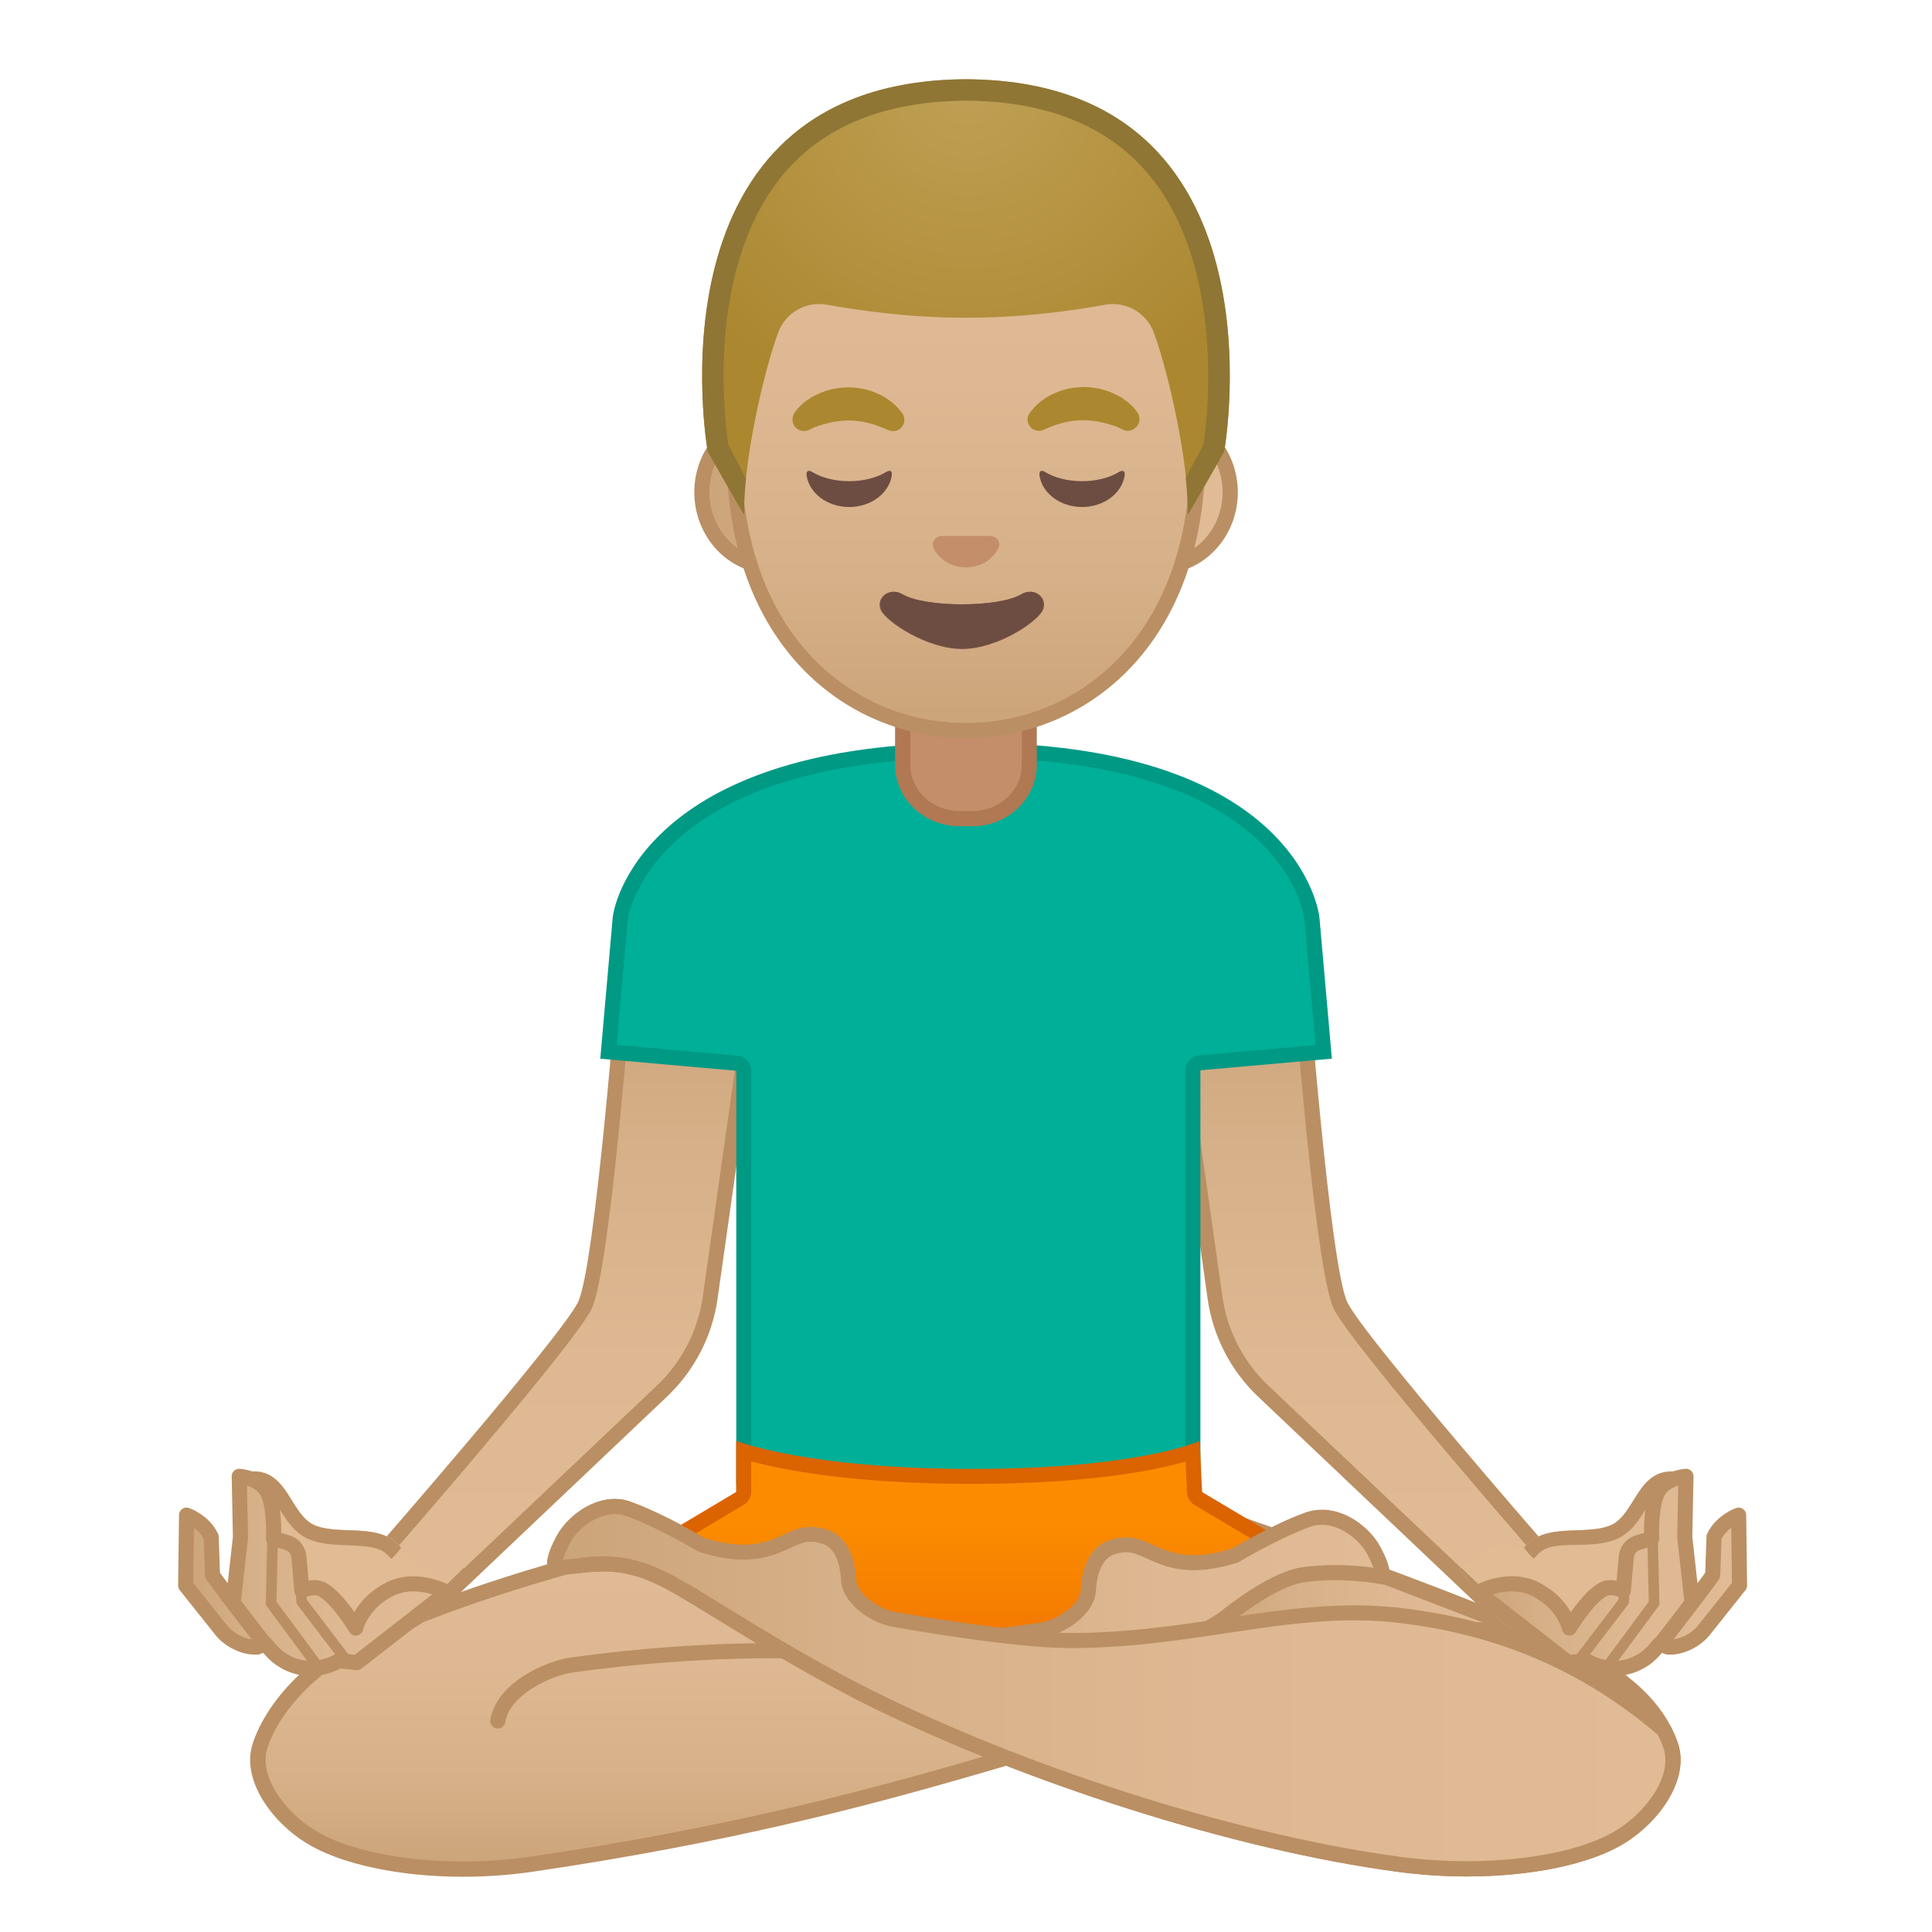 <svg width="128" height="128" style="enable-background:new 0 0 128 128;" xmlns="http://www.w3.org/2000/svg" xmlns:xlink="http://www.w3.org/1999/xlink">
  <g id="图层_1">
    <g>
      <linearGradient id="SVGID_4_" gradientTransform="matrix(-1 0 0 1 179.176 0)" gradientUnits="userSpaceOnUse" x1="89.203" x2="89.203" y1="64.867" y2="107.686">
        <stop offset="2.052774e-03" style="stop-color:#CCA47A"/>
        <stop offset="0.258" style="stop-color:#D6B088"/>
        <stop offset="0.59" style="stop-color:#DEB892"/>
        <stop offset="1" style="stop-color:#E0BB95"/>
      </linearGradient>
      <path d="M83.69,92.16c-1.72-1.63-2.86-3.83-3.19-6.17l-2.82-19.91l8.48-1.21 c0.28,3.58,1.57,19.43,2.66,21.63c1.09,2.21,11.75,14.48,13.45,16.44l-2.19,4.75L83.69,92.16z" style="fill:url(#SVGID_4_);"/>
      <path d="M85.7,65.44c0.39,4.88,1.59,19.1,2.67,21.28c1.09,2.2,10.88,13.51,13.31,16.3l-1.76,3.82 L84.03,91.8c-1.64-1.55-2.72-3.64-3.04-5.88L78.24,66.5L85.7,65.44 M86.62,64.3l-9.5,1.36l2.89,20.4 c0.35,2.47,1.53,4.75,3.34,6.47l16.89,16.01l2.62-5.68c0,0-12.45-14.25-13.59-16.57C88.12,83.95,86.62,64.3,86.62,64.3 L86.62,64.3z" style="fill:#BA8F63;"/>
    </g>
    <g>
      <linearGradient id="SVGID_5_" gradientUnits="userSpaceOnUse" x1="37.577" x2="37.577" y1="64.867" y2="107.686">
        <stop offset="2.052774e-03" style="stop-color:#CCA47A"/>
        <stop offset="0.258" style="stop-color:#D6B088"/>
        <stop offset="0.59" style="stop-color:#DEB892"/>
        <stop offset="1" style="stop-color:#E0BB95"/>
      </linearGradient>
      <path d="M25.28,102.93c1.71-1.96,12.36-14.23,13.45-16.44c1.08-2.2,2.38-18.05,2.66-21.63l8.48,1.21 l-2.82,19.91c-0.33,2.35-1.47,4.54-3.19,6.17l-16.39,15.53L25.28,102.93z" style="fill:url(#SVGID_5_);"/>
      <path d="M41.85,65.44l7.46,1.07l-2.75,19.41c-0.32,2.24-1.4,4.33-3.04,5.88l-15.88,15.05l-1.76-3.82 c2.43-2.79,12.22-14.1,13.31-16.3C40.26,84.54,41.46,70.31,41.85,65.44 M40.94,64.3c0,0-1.5,19.66-2.65,21.98 c-1.15,2.32-13.59,16.57-13.59,16.57l2.62,5.68L44.2,92.52c1.81-1.72,2.99-4,3.34-6.47l2.89-20.4L40.94,64.3L40.94,64.3z" style="fill:#BA8F63;"/>
    </g>
    <g>
      <path d="M49.27,97.9V70.94c0-0.26-0.2-0.48-0.46-0.5l-8.51-0.75l0.78-8.81 c0.01-0.11,1.59-11.17,23.13-11.17c21.46,0,22.69,11.06,22.7,11.17l0.78,8.81l-8.22,0.73c-0.26,0.02-0.46,0.24-0.46,0.5V97.9 H49.27z" style="fill:#00AF98;"/>
      <path d="M64.22,50.21c21.01,0,22.19,10.6,22.2,10.71l0.74,8.32l-7.72,0.68c-0.52,0.05-0.91,0.48-0.91,1 V97.4H49.77V70.94c0-0.52-0.4-0.95-0.91-1l-8.01-0.71l0.74-8.32C41.59,60.81,43.12,50.21,64.22,50.21 M64.22,49.21 c-20.81,0-23.5,10.15-23.63,11.62l-0.82,9.31l9.01,0.8V98.4h30.75V70.91l8.71-0.77l-0.82-9.31 C87.3,59.56,85.03,49.21,64.22,49.21L64.22,49.21z" style="fill:#009984;"/>
    </g>
    <g>
      <linearGradient id="SVGID_6_" gradientUnits="userSpaceOnUse" x1="51.35" x2="51.35" y1="123.836" y2="100.885">
        <stop offset="2.052774e-03" style="stop-color:#CCA47A"/>
        <stop offset="0.258" style="stop-color:#D6B088"/>
        <stop offset="0.59" style="stop-color:#DEB892"/>
        <stop offset="1" style="stop-color:#E0BB95"/>
      </linearGradient>
      <path d="M30.68,123.84c-4.16,0-7.94-0.81-10.14-2.17c-2.17-1.34-4-3.97-3.31-6.03 c0.9-2.71,3.63-5.48,6.94-7.05c8.82-4.19,22.23-7.05,22.36-7.08c1.88-0.42,3.63-0.62,5.23-0.62c1.97,0,3.72,0.32,5.2,0.96 c2.29,0.98,8.76,3.06,15.02,5.07c5.07,1.63,11.13,3.58,13.63,4.55c-5.77,1.09-11.01,2.64-16.53,4.28 c-8.71,2.59-18.59,5.52-33.88,7.77C33.73,123.73,32.21,123.84,30.68,123.84C30.68,123.84,30.68,123.84,30.68,123.84z" style="fill:url(#SVGID_6_);"/>
      <path d="M51.76,101.38c1.9,0,3.59,0.31,5.01,0.91c2.31,0.99,8.79,3.07,15.06,5.09 c4.15,1.33,8.99,2.89,11.94,3.93c-5.12,1.06-9.86,2.47-14.83,3.95c-8.7,2.58-18.55,5.51-33.81,7.75 c-1.45,0.21-2.94,0.32-4.44,0.32c-4.07,0-7.76-0.78-9.87-2.09c-2-1.24-3.71-3.62-3.1-5.44c0.86-2.59,3.48-5.24,6.68-6.76 c8.77-4.17,22.12-7.01,22.26-7.05C48.48,101.59,50.2,101.38,51.76,101.38 M51.76,100.38c-1.68,0-3.47,0.22-5.33,0.64 c0,0-13.5,2.85-22.48,7.12c-3.7,1.76-6.32,4.7-7.2,7.35c-0.8,2.39,1.23,5.19,3.53,6.61c2.27,1.41,6.18,2.24,10.4,2.24 c1.51,0,3.06-0.11,4.59-0.33c26-3.82,36.46-9.64,51.74-12.29c1.8-0.31-24.71-8.13-29.85-10.34 C55.56,100.7,53.74,100.38,51.76,100.38L51.76,100.38z" style="fill:#BA8F63;"/>
    </g>
    <g>
      <linearGradient id="SVGID_7_" gradientUnits="userSpaceOnUse" x1="36.734" x2="110.83" y1="111.805" y2="111.805">
        <stop offset="2.052774e-03" style="stop-color:#CCA47A"/>
        <stop offset="0.258" style="stop-color:#D6B088"/>
        <stop offset="0.59" style="stop-color:#DEB892"/>
        <stop offset="1" style="stop-color:#E0BB95"/>
      </linearGradient>
      <path d="M97.17,123.8c-1.49,0-2.99-0.1-4.45-0.29c-10.39-1.38-23.92-5.6-34.46-10.73 c-3.99-1.94-7.67-4.2-10.35-5.85c-1.08-0.66-2.03-1.25-2.81-1.7c-1.78-1.03-3.2-1.62-5.16-1.62c-0.36,0-0.73,0.02-1.12,0.06 l-0.61,0.07c-0.41,0.05-0.68,0.08-1.01,0.08c-0.08,0-0.17,0-0.26-0.01c-0.09,0-0.15-0.02-0.16-0.04 c-0.12-0.21,0.12-0.97,0.41-1.48c0.53-1.22,2.03-2.49,3.57-2.49c0.32,0,0.64,0.06,0.94,0.17c2.13,0.77,4.72,2.32,4.75,2.33 c0.03,0.02,0.07,0.04,0.11,0.05c1.01,0.31,1.9,0.47,2.72,0.47c1.29,0,2.14-0.38,2.88-0.72c0.55-0.25,1.02-0.46,1.59-0.46 c0.3,0,0.62,0.06,0.98,0.19c1.27,0.44,1.48,2.11,1.51,2.81c0.06,1.38,1.91,2.5,3.16,2.67c0,0,10.35,1.23,10.37,1.23 c0.1,0,0.2-0.03,0.29-0.09l11.04-7.84c1.96,0.66,15.29,5.23,22.87,8.73c3.58,1.65,5.91,3.84,6.74,6.31 c0.69,2.06-1.14,4.68-3.31,6.03C105.21,123.01,101.4,123.8,97.17,123.8z" style="fill:url(#SVGID_7_);"/>
      <path d="M40.74,100.31c0.26,0,0.53,0.05,0.77,0.14c2.08,0.75,4.64,2.28,4.66,2.29 c0.07,0.04,0.14,0.07,0.22,0.1c1.06,0.33,2,0.49,2.86,0.49c1.4,0,2.34-0.42,3.09-0.77c0.54-0.24,0.92-0.42,1.38-0.42 c0.25,0,0.51,0.05,0.82,0.16c1.01,0.35,1.16,1.89,1.18,2.36c0.08,1.66,2.14,2.95,3.61,3.15l10.3,1.23c0.04,0,0.08,0.01,0.12,0.01 c0.21,0,0.41-0.06,0.58-0.18l10.83-7.69c2.62,0.89,15.28,5.26,22.58,8.63c3.45,1.59,5.69,3.68,6.47,6.02 c0.61,1.83-1.1,4.2-3.1,5.44c-2.08,1.29-5.8,2.06-9.94,2.06c-1.47,0-2.95-0.1-4.39-0.29c-10.34-1.38-23.81-5.57-34.31-10.69 c-3.96-1.93-7.63-4.18-10.3-5.82c-1.09-0.67-2.03-1.25-2.83-1.71c-1.81-1.04-3.35-1.69-5.41-1.69c-0.38,0-0.77,0.02-1.18,0.07 c-0.24,0.03-0.44,0.05-0.61,0.07c-0.36,0.04-0.6,0.07-0.85,0.08c0.07-0.23,0.19-0.54,0.32-0.78c0.02-0.03,0.03-0.06,0.04-0.09 C38.1,101.41,39.45,100.31,40.74,100.31 M40.74,99.31c-1.8,0-3.44,1.45-4,2.74c0,0-1.22,2.2,0.17,2.26c0.1,0,0.19,0.01,0.28,0.01 c0.5,0,0.85-0.07,1.68-0.15c0.38-0.04,0.73-0.06,1.07-0.06c1.88,0,3.25,0.6,4.91,1.56c2.79,1.61,7.62,4.85,13.19,7.57 c9.81,4.78,23.5,9.3,34.61,10.78c1.51,0.2,3.03,0.3,4.52,0.3c4.25,0,8.18-0.79,10.47-2.21c2.3-1.42,4.32-4.23,3.53-6.61 c-0.88-2.64-3.28-4.89-7-6.61c-8.28-3.82-23.16-8.83-23.16-8.83l-11.25,7.99l-10.3-1.23c-1.06-0.14-2.68-1.13-2.73-2.2 c-0.05-0.98-0.38-2.74-1.85-3.25c-0.43-0.15-0.81-0.21-1.15-0.21c-1.49,0-2.3,1.18-4.47,1.18c-0.69,0-1.53-0.12-2.57-0.44 c0,0-2.64-1.58-4.84-2.38C41.48,99.37,41.1,99.31,40.74,99.31L40.74,99.31z" style="fill:#BA8F63;"/>
    </g>
    <g>
      <linearGradient id="SVGID_8_" gradientUnits="userSpaceOnUse" x1="64.206" x2="64.206" y1="98.193" y2="112.383">
        <stop offset="0.171" style="stop-color:#FB8C00"/>
        <stop offset="0.562" style="stop-color:#F67F00"/>
        <stop offset="0.983" style="stop-color:#EF6C00"/>
      </linearGradient>
      <path d="M42.58,103.12l6.45-3.84c0.15-0.09,0.24-0.25,0.24-0.43v-2.69 c1.66,0.51,6.38,1.65,15.14,1.65c8.66,0,13.05-1.12,14.62-1.64l0.12,2.7c0.01,0.17,0.1,0.32,0.24,0.41l6.44,3.84l-21.73,9.82 L42.58,103.12z" style="fill:url(#SVGID_8_);"/>
      <path d="M49.77,96.82c2.12,0.57,6.78,1.49,14.64,1.49c7.74,0,12.13-0.9,14.14-1.48l0.09,2.05 c0.01,0.34,0.2,0.64,0.49,0.82l5.62,3.35l-20.65,9.33l-20.45-9.33l5.63-3.36c0.3-0.18,0.49-0.51,0.49-0.86V96.82 M48.77,95.46 v3.39l-7.27,4.33l22.6,10.31l22.81-10.31l-7.27-4.33l-0.15-3.38c0,0-4.05,1.85-15.09,1.85C53.38,97.31,48.77,95.46,48.77,95.46 L48.77,95.46z" style="fill:#DB6300;"/>
    </g>
    <g>
      <linearGradient id="SVGID_9_" gradientUnits="userSpaceOnUse" x1="55.953" x2="91.591" y1="107.789" y2="107.789">
        <stop offset="2.052774e-03" style="stop-color:#CCA47A"/>
        <stop offset="0.258" style="stop-color:#D6B088"/>
        <stop offset="0.59" style="stop-color:#DEB892"/>
        <stop offset="1" style="stop-color:#E0BB95"/>
      </linearGradient>
      <path d="M55.95,109.72l4.43-0.52l8.57-1.2c1.24-0.17,3.09-1.29,3.16-2.67 c0.03-0.7,0.25-2.36,1.51-2.81c0.36-0.12,0.68-0.18,0.98-0.18c0.56,0,1.04,0.21,1.59,0.46c0.74,0.34,1.59,0.72,2.88,0.72 c0.82,0,1.7-0.15,2.72-0.47c0.04-0.01,0.08-0.03,0.11-0.05c0.03-0.02,2.62-1.57,4.75-2.33c0.3-0.11,0.62-0.17,0.94-0.17 c1.54,0,3.03,1.27,3.54,2.44c0.34,0.62,0.53,1.33,0.43,1.52c-0.01,0.02-0.07,0.04-0.16,0.04c-0.09,0-0.18,0.01-0.26,0.01 c-0.34,0-0.6-0.03-1.01-0.08l-0.61-0.07c-0.4-0.04-0.77-0.06-1.13-0.06c-1.96,0-3.37,0.59-5.16,1.62 c-0.86,0.5-1.72,1.04-2.65,1.63c-2.15,1.36-4.59,2.9-8.43,4.77c-2.2,1.07-5.29,2.38-6.13,2.73L55.95,109.72z" style="fill:url(#SVGID_9_);"/>
      <path d="M87.59,101.02c1.29,0,2.64,1.11,3.09,2.14c0.01,0.03,0.03,0.06,0.04,0.08 c0.13,0.25,0.26,0.55,0.32,0.78c-0.25-0.01-0.49-0.03-0.85-0.08c-0.18-0.02-0.38-0.04-0.61-0.07c-0.41-0.04-0.8-0.07-1.18-0.07 c-2.06,0-3.6,0.65-5.41,1.69c-0.87,0.5-1.74,1.05-2.67,1.64c-2.14,1.35-4.57,2.88-8.39,4.75c-2.03,0.99-4.83,2.18-5.89,2.63 l-8.44-4.48l2.86-0.34l8.56-1.19c1.45-0.2,3.51-1.49,3.59-3.14c0.02-0.46,0.17-2.01,1.18-2.36c0.3-0.11,0.57-0.16,0.82-0.16 c0.46,0,0.84,0.18,1.38,0.42c0.75,0.34,1.68,0.77,3.09,0.77c0.87,0,1.8-0.16,2.86-0.49c0.08-0.02,0.15-0.06,0.22-0.1 c0.03-0.02,2.58-1.54,4.66-2.29C87.07,101.06,87.33,101.02,87.59,101.02 M87.59,100.02c-0.37,0-0.74,0.06-1.11,0.19 c-2.2,0.79-4.84,2.38-4.84,2.38c-1.04,0.32-1.87,0.44-2.57,0.44c-2.17,0-2.98-1.18-4.47-1.18c-0.34,0-0.71,0.06-1.15,0.21 c-1.47,0.51-1.8,2.27-1.85,3.25c-0.05,1.07-1.66,2.06-2.73,2.2l-8.56,1.19l-6.02,0.71l11.69,6.2c0,0,3.78-1.57,6.38-2.83 c5.57-2.72,8.32-4.81,11.12-6.41c1.66-0.96,3.03-1.56,4.91-1.56c0.34,0,0.69,0.02,1.07,0.06c0.82,0.09,1.18,0.15,1.68,0.15 c0.09,0,0.18,0,0.28-0.01c1.38-0.06,0.17-2.26,0.17-2.26C91.03,101.47,89.39,100.02,87.59,100.02L87.59,100.02z" style="fill:#BA8F63;"/>
    </g>
    <path d="M32.98,114.02 c0.35-2.13,3.31-3.49,4.96-3.72c9.03-1.24,15.41-0.89,15.41-0.89" style="fill:none;stroke:#BA8F63;stroke-linecap:round;stroke-linejoin:round;stroke-miterlimit:10;"/>
    <g>
      <linearGradient id="SVGID_10_" gradientUnits="userSpaceOnUse" x1="80.177" x2="100.898" y1="106.08" y2="106.08">
        <stop offset="2.052774e-03" style="stop-color:#CCA47A"/>
        <stop offset="0.258" style="stop-color:#D6B088"/>
        <stop offset="0.59" style="stop-color:#DEB892"/>
        <stop offset="1" style="stop-color:#E0BB95"/>
      </linearGradient>
      <path d="M80.18,107.97c1.45-1.24,4.22-3.39,6.23-3.66c0.65-0.09,1.33-0.13,2.04-0.13 c1.98,0,3.49,0.35,3.51,0.35l8.94,3.44H80.18z" style="fill:url(#SVGID_10_);"/>
      <path d="M88.45,104.69L88.45,104.69c1.7,0,3.04,0.26,3.33,0.32l6.42,2.47H81.57 c1.53-1.19,3.49-2.48,4.9-2.66C87.1,104.73,87.77,104.69,88.45,104.69 M88.45,103.69c-0.66,0-1.37,0.04-2.1,0.13 c-3.03,0.4-7.48,4.66-7.48,4.66h24.73l-11.52-4.43C92.07,104.05,90.52,103.69,88.45,103.69L88.45,103.69z" style="fill:#BA8F63;"/>
    </g>
    <g>
      <path d="M29.92,105.17l-3-2.17c0,0-0.02-0.09-0.35-0.5c-1.38-1.66-3.95-0.77-5.66-1.43 c-1.7-0.66-1.79-3.81-4.35-3.58c-0.94,0.09,0.16,3.48,0.16,3.48s-0.48,5.83,2.92,7.32c4.83,2.11,8.6-0.97,8.6-0.97L29.92,105.17z " style="fill:#E0BB94;"/>
      <g>
        <defs>
          <path id="SVGID_11_" d="M30.86,104l-0.39-0.26l-1.62,0.93l-3.29-1.02c0,0,1.08-1.04,1-1.14c-1.38-1.66-3.95-0.77-5.66-1.43 c-1.7-0.66-1.79-3.81-4.35-3.58c-0.94,0.09,0.16,3.48,0.16,3.48s-0.48,5.83,2.92,7.32c4.83,2.11,8.6-0.97,8.6-0.97L30.86,104z"/>
        </defs>
        <clipPath id="SVGID_12_">
          <use style="overflow:visible;" xlink:href="#SVGID_11_"/>
        </clipPath>
        <g style="clip-path:url(#SVGID_12_);">
          <path d="M17.19,98.11L17.19,98.11L17.19,98.11 M17.18,98.54c0.48,0.14,0.79,0.57,1.32,1.41 c0.49,0.78,1.04,1.67,2.04,2.06c0.8,0.31,1.68,0.34,2.53,0.37c1.34,0.05,2.19,0.12,2.72,0.76c0.21,0.25,0.52,0.4,0.85,0.4 c0.38,0,0.93,0,3.02-2.67l2.15,1.94l-4.07,4c-0.32,0.21-2.04,1.27-4.43,1.27c-1.11,0-2.22-0.23-3.28-0.7 c-2.25-0.98-2.44-4.9-2.33-6.32c0.01-0.13,0-0.26-0.04-0.39C17.42,99.92,17.23,99.07,17.18,98.54 M16.82,97.49 c-0.09,0-0.17,0-0.26,0.01c-0.94,0.09,0.16,3.48,0.16,3.48s-0.48,5.83,2.92,7.32c1.31,0.57,2.56,0.78,3.68,0.78 c2.99,0,5.07-1.49,5.07-1.49l4.9-4.81l-3.75-3.38c0,0-2.34,3.14-2.88,3.14c-0.03,0-0.06-0.01-0.08-0.03 c-1.38-1.66-3.95-0.77-5.66-1.43C19.26,100.44,19.12,97.49,16.82,97.49L16.82,97.49z" style="fill:#BA8F63;"/>
        </g>
      </g>
      <linearGradient id="SVGID_13_" gradientUnits="userSpaceOnUse" x1="12.324" x2="29.635" y1="104.168" y2="104.168">
        <stop offset="2.052774e-03" style="stop-color:#CCA47A"/>
        <stop offset="0.258" style="stop-color:#D6B088"/>
        <stop offset="0.59" style="stop-color:#DEB892"/>
        <stop offset="1" style="stop-color:#E0BB95"/>
      </linearGradient>
      <path d=" M15.46,106.06l0.47-4.21l-0.08-4.04c0,0,1.58,0.09,1.99,1.32c0.38,1.14,0.28,2.81,0.28,2.81c0.76,0.25,1.51,0.22,1.68,1.18 l0.2,2.26c0,0,0.81-0.39,1.38-0.06c1.05,0.61,2.19,2.54,2.19,2.54s0.35-1.58,2.19-2.54s3.86,0.18,3.86,0.18l-5.97,4.65l-1.21-0.12 c-0.8,0.47-1.76,0.62-2.66,0.41h0c-0.71-0.17-1.35-0.56-1.83-1.11l-0.36-0.42l-0.54,0.21c-0.88,0.06-1.84-0.45-2.37-1.09 l-2.38-2.99l0.06-4.66c0,0,1.13,0.39,1.63,1.44l0.09,2.54c0.6,0.88,3.48,4.58,3.48,4.58" style="fill:url(#SVGID_13_);stroke:#BA8F63;stroke-linecap:round;stroke-linejoin:round;stroke-miterlimit:10;"/>
      <polyline points=" 18.06,102.02 17.96,106.22 20.97,110.29 " style="fill:none;stroke:#BA8F63;stroke-width:0.7;stroke-linecap:round;stroke-linejoin:round;stroke-miterlimit:10;"/>
      <polyline points=" 19.92,104.85 19.98,106.11 22.84,109.86 " style="fill:none;stroke:#BA8F63;stroke-width:0.7;stroke-linecap:round;stroke-linejoin:round;stroke-miterlimit:10;"/>
    </g>
    <g>
      <linearGradient id="SVGID_14_" gradientUnits="userSpaceOnUse" x1="36.734" x2="110.83" y1="111.805" y2="111.805">
        <stop offset="2.052774e-03" style="stop-color:#CCA47A"/>
        <stop offset="0.258" style="stop-color:#D6B088"/>
        <stop offset="0.59" style="stop-color:#DEB892"/>
        <stop offset="1" style="stop-color:#E0BB95"/>
      </linearGradient>
      <path d="M97.17,123.8c-1.49,0-2.99-0.1-4.45-0.29c-10.39-1.38-23.92-5.6-34.46-10.73 c-3.99-1.94-7.67-4.2-10.35-5.85c-1.08-0.66-2.03-1.25-2.81-1.7c-1.78-1.03-3.2-1.62-5.16-1.62c-0.36,0-0.73,0.02-1.12,0.06 l-0.61,0.07c-0.41,0.05-0.68,0.08-1.01,0.08c-0.08,0-0.17,0-0.26-0.01c-0.09,0-0.15-0.02-0.16-0.04 c-0.12-0.21,0.12-0.97,0.41-1.48c0.53-1.22,2.03-2.49,3.57-2.49c0.32,0,0.64,0.06,0.94,0.17c2.13,0.77,4.72,2.32,4.75,2.33 c0.03,0.02,0.07,0.04,0.11,0.05c1.01,0.31,1.9,0.47,2.72,0.47c1.29,0,2.14-0.38,2.88-0.72c0.55-0.25,1.02-0.46,1.59-0.46 c0.3,0,0.62,0.06,0.98,0.19c1.27,0.44,1.48,2.11,1.51,2.81c0.06,1.38,1.91,2.5,3.16,2.67c0.29,0.05,7.7,1.38,11.51,1.38 c3.74,0,7.07-0.5,10.29-0.98c2.93-0.44,5.7-0.85,8.53-0.85c1.02,0,1.97,0.05,2.92,0.16c6.78,0.77,12.54,3.26,17.59,7.6 c0.2,0.39,0.35,0.72,0.45,1.04c0.69,2.06-1.14,4.68-3.31,6.03C105.21,123.01,101.4,123.8,97.17,123.8 C97.17,123.8,97.17,123.8,97.17,123.8z" style="fill:url(#SVGID_14_);"/>
      <path d="M40.74,100.31c0.26,0,0.53,0.05,0.77,0.14c2.08,0.75,4.64,2.28,4.66,2.29 c0.07,0.04,0.14,0.07,0.22,0.1c1.06,0.33,2,0.49,2.86,0.49c1.4,0,2.34-0.42,3.09-0.77c0.54-0.24,0.92-0.42,1.38-0.42 c0.25,0,0.51,0.05,0.82,0.16c1.01,0.35,1.16,1.89,1.18,2.36c0.08,1.66,2.14,2.95,3.55,3.14c0.32,0.06,7.76,1.39,11.62,1.39 c3.78,0,7.13-0.5,10.37-0.99c2.91-0.44,5.66-0.85,8.46-0.85c1,0,1.94,0.05,2.86,0.16c6.65,0.76,12.29,3.19,17.25,7.42 c0.17,0.33,0.29,0.61,0.38,0.88c0.61,1.83-1.1,4.2-3.1,5.44c-2.08,1.29-5.8,2.06-9.94,2.06c-1.47,0-2.95-0.1-4.39-0.29 c-10.34-1.38-23.81-5.57-34.31-10.69c-3.96-1.93-7.63-4.18-10.3-5.82c-1.09-0.67-2.03-1.25-2.83-1.71 c-1.81-1.04-3.35-1.69-5.41-1.69c-0.38,0-0.77,0.02-1.18,0.07c-0.24,0.03-0.44,0.05-0.61,0.07c-0.36,0.04-0.59,0.07-0.85,0.08 c0.07-0.23,0.19-0.54,0.32-0.78c0.02-0.03,0.03-0.06,0.04-0.09C38.1,101.41,39.45,100.31,40.74,100.31L40.74,100.31 M40.74,99.31 c-1.8,0-3.44,1.45-4,2.74c0,0-1.22,2.2,0.17,2.26c0.1,0,0.19,0.01,0.28,0.01c0.5,0,0.85-0.07,1.68-0.15 c0.38-0.04,0.73-0.06,1.07-0.06c1.88,0,3.25,0.6,4.91,1.56c2.79,1.61,7.62,4.85,13.19,7.57c9.81,4.78,23.5,9.3,34.61,10.78 c1.51,0.2,3.03,0.3,4.52,0.3c4.25,0,8.18-0.79,10.47-2.21c2.3-1.42,4.32-4.23,3.53-6.61c-0.14-0.41-0.32-0.81-0.53-1.2 c-6.25-5.4-12.69-7.18-17.93-7.78c-1-0.11-1.99-0.16-2.98-0.16c-5.99,0-11.72,1.83-18.83,1.83c-3.82,0-11.45-1.37-11.45-1.37 c-1.06-0.14-2.68-1.13-2.73-2.2c-0.05-0.98-0.38-2.74-1.85-3.25c-0.43-0.15-0.81-0.21-1.15-0.21c-1.49,0-2.3,1.18-4.47,1.18 c-0.69,0-1.53-0.12-2.57-0.44c0,0-2.64-1.58-4.84-2.38C41.48,99.37,41.1,99.31,40.74,99.31L40.74,99.31z" style="fill:#BA8F63;"/>
    </g>
    <g>
      <path d="M96.69,104l2.63-1.84c0,0,1.33,0.76,1.67,0.35c1.38-1.66,3.95-0.77,5.66-1.43 c1.7-0.66,1.79-3.81,4.35-3.58c0.94,0.09-0.16,3.48-0.16,3.48s0.48,5.83-2.92,7.32c-4.83,2.11-8.6-0.97-8.6-0.97L96.69,104z" style="fill:#E0BB94;"/>
      <g>
        <defs>
          <path id="SVGID_15_" d="M96.69,104l0.39-0.26l1.62,0.93l3.29-1.02c0,0-1.08-1.04-1-1.14c1.38-1.66,3.95-0.77,5.66-1.43 c1.7-0.66,1.79-3.81,4.35-3.58c0.94,0.09-0.16,3.48-0.16,3.48s0.48,5.83-2.92,7.32c-4.83,2.11-8.6-0.97-8.6-0.97L96.69,104z"/>
        </defs>
        <clipPath id="SVGID_16_">
          <use style="overflow:visible;" xlink:href="#SVGID_15_"/>
        </clipPath>
        <g style="clip-path:url(#SVGID_16_);">
          <path d="M110.37,98.54c-0.05,0.53-0.24,1.38-0.48,2.13c-0.04,0.12-0.06,0.26-0.04,0.39 c0.11,1.43-0.08,5.34-2.33,6.32c-1.1,0.48-2.23,0.72-3.35,0.72c-2.26,0-3.87-0.98-4.16-1.17l-3.46-3.31l2.83-0.7 c0.4,0.3,0.93,0.59,1.44,0.59c0.4,0,0.75-0.16,1-0.46c0.52-0.63,1.34-0.68,2.64-0.7c0.85-0.01,1.74-0.03,2.56-0.35 c1.01-0.39,1.56-1.28,2.04-2.06C109.57,99.11,109.89,98.67,110.37,98.54 M110.73,97.49c-2.31,0-2.44,2.95-4.09,3.59 c-1.7,0.66-4.23-0.32-5.6,1.35c-0.06,0.07-0.14,0.1-0.23,0.1c-0.45,0-1.19-0.68-1.19-0.68l-5.08,1.25l4.83,4.62 c0,0,1.92,1.39,4.79,1.39c1.12,0,2.39-0.21,3.75-0.81c3.41-1.49,2.92-7.32,2.92-7.32s1.09-3.39,0.16-3.48 C110.91,97.49,110.82,97.49,110.73,97.49L110.73,97.49z" style="fill:#BA8F63;"/>
        </g>
      </g>
      <linearGradient id="SVGID_17_" gradientUnits="userSpaceOnUse" x1="97.916" x2="115.226" y1="104.168" y2="104.168">
        <stop offset="2.052774e-03" style="stop-color:#CCA47A"/>
        <stop offset="0.258" style="stop-color:#D6B088"/>
        <stop offset="0.59" style="stop-color:#DEB892"/>
        <stop offset="1" style="stop-color:#E0BB95"/>
      </linearGradient>
      <path d=" M112.09,106.06l-0.47-4.21l0.08-4.04c0,0-1.58,0.09-1.99,1.32c-0.38,1.14-0.28,2.81-0.28,2.81c-0.76,0.25-1.51,0.22-1.68,1.18 l-0.2,2.26c0,0-0.81-0.39-1.38-0.06c-1.05,0.61-2.19,2.54-2.19,2.54s-0.35-1.58-2.19-2.54c-1.84-0.97-3.86,0.18-3.86,0.18 l5.97,4.65l1.21-0.12c0.8,0.47,1.76,0.62,2.66,0.41l0,0c0.71-0.17,1.35-0.56,1.83-1.11l0.36-0.42l0.54,0.21 c0.88,0.06,1.84-0.45,2.37-1.09l2.38-2.99l-0.06-4.66c0,0-1.13,0.39-1.63,1.44l-0.09,2.54c-0.6,0.88-3.48,4.58-3.48,4.58" style="fill:url(#SVGID_17_);stroke:#BA8F63;stroke-linecap:round;stroke-linejoin:round;stroke-miterlimit:10;"/>
      <polyline points=" 109.49,102.02 109.59,106.22 106.58,110.29 " style="fill:none;stroke:#BA8F63;stroke-width:0.7;stroke-linecap:round;stroke-linejoin:round;stroke-miterlimit:10;"/>
      <polyline points=" 107.63,104.85 107.57,106.11 104.71,109.86 " style="fill:none;stroke:#BA8F63;stroke-width:0.7;stroke-linecap:round;stroke-linejoin:round;stroke-miterlimit:10;"/>
    </g>
    <g id="XMLID_5_">
      <g id="XMLID_9_">
        <path d="M63.57,54.23c-2.08,0-3.77-1.6-3.77-3.58v-4.48h8.4v4.48c0,1.97-1.69,3.58-3.77,3.58H63.57z" style="fill:#C48E6A;"/>
        <path d="M67.7,46.68v3.98c0,1.7-1.47,3.08-3.27,3.08h-0.85c-1.81,0-3.27-1.38-3.27-3.08v-3.98H64H67.7 M68.7,45.68H64h-4.7v4.98c0,2.25,1.91,4.08,4.27,4.08h0.85c2.36,0,4.27-1.83,4.27-4.08V45.68L68.7,45.68z" style="fill:#B07853;"/>
      </g>
    </g>
    <g>
      <g>
        <linearGradient id="SVGID_18_" gradientUnits="userSpaceOnUse" x1="46.5" x2="81.5" y1="32.605" y2="32.605">
          <stop offset="0" style="stop-color:#CCA47A"/>
          <stop offset="0.257" style="stop-color:#D6B088"/>
          <stop offset="0.589" style="stop-color:#DEB892"/>
          <stop offset="1" style="stop-color:#E0BB95"/>
        </linearGradient>
        <path d="M51.07,37.51c-2.52,0-4.57-2.2-4.57-4.9c0-2.7,2.05-4.9,4.57-4.9h25.86 c2.52,0,4.57,2.2,4.57,4.9c0,2.7-2.05,4.9-4.57,4.9H51.07z" style="fill:url(#SVGID_18_);"/>
        <path d="M76.93,28.21c2.24,0,4.07,1.97,4.07,4.4s-1.83,4.4-4.07,4.4h-3.49H54.56h-3.49 c-2.24,0-4.07-1.97-4.07-4.4s1.83-4.4,4.07-4.4h3.49h18.89H76.93 M76.93,27.21h-3.49H54.56h-3.49c-2.79,0-5.07,2.43-5.07,5.4 c0,2.97,2.28,5.4,5.07,5.4h3.49h18.89h3.49c2.79,0,5.07-2.43,5.07-5.4C82,29.64,79.72,27.21,76.93,27.21L76.93,27.21z" style="fill:#BA8F63;"/>
      </g>
      <g>
        <linearGradient id="SVGID_19_" gradientUnits="userSpaceOnUse" x1="64" x2="64" y1="48.075" y2="9.437">
          <stop offset="0" style="stop-color:#CCA47A"/>
          <stop offset="0.257" style="stop-color:#D6B088"/>
          <stop offset="0.589" style="stop-color:#DEB892"/>
          <stop offset="1" style="stop-color:#E0BB95"/>
        </linearGradient>
        <path d="M64,48.4c-7.4,0-15.36-5.74-15.36-18.34c0-10.09,5.87-20.98,15.36-20.98 s15.36,10.89,15.36,20.98C79.36,42.66,71.4,48.4,64,48.4z" style="fill:url(#SVGID_19_);"/>
        <path d="M64,9.58L64,9.58c3.74,0,7.47,2.04,10.23,5.6c2.99,3.85,4.63,9.14,4.63,14.88 c0,5.59-1.61,10.24-4.66,13.46c-2.67,2.82-6.3,4.38-10.21,4.38c-3.91,0-7.53-1.56-10.21-4.38c-3.05-3.22-4.66-7.87-4.66-13.46 c0-5.74,1.65-11.03,4.63-14.88C56.53,11.62,60.26,9.58,64,9.58 M64,8.58L64,8.58L64,8.58c-8.24,0-15.86,8.81-15.86,21.48 C48.14,42.66,56,48.9,64,48.9s15.86-6.23,15.86-18.84C79.86,17.38,72.24,8.58,64,8.58L64,8.58z" style="fill:#BA8F63;"/>
      </g>
      <g>
        <g>
          <path d="M52.64,27.35c0,0,0.06-0.09,0.18-0.24c0.03-0.04,0.06-0.08,0.1-0.12 c0.05-0.05,0.11-0.1,0.17-0.16c0.06-0.06,0.13-0.12,0.2-0.18c0.07-0.06,0.15-0.11,0.23-0.16c0.08-0.05,0.16-0.11,0.25-0.17 c0.09-0.05,0.19-0.1,0.29-0.15c0.1-0.05,0.2-0.1,0.31-0.14c0.11-0.04,0.22-0.09,0.33-0.13c0.23-0.06,0.47-0.14,0.73-0.17 c0.25-0.05,0.51-0.05,0.77-0.07c0.26,0.01,0.52,0.02,0.77,0.07c0.25,0.03,0.5,0.1,0.73,0.17c0.11,0.04,0.23,0.08,0.33,0.13 c0.11,0.04,0.21,0.09,0.31,0.14c0.1,0.05,0.19,0.1,0.28,0.15c0.09,0.05,0.17,0.11,0.25,0.17c0.08,0.06,0.16,0.11,0.22,0.16 c0.07,0.06,0.13,0.11,0.19,0.17c0.06,0.05,0.11,0.1,0.16,0.15c0.05,0.05,0.09,0.1,0.12,0.14c0.15,0.17,0.22,0.27,0.22,0.27 c0.24,0.33,0.16,0.8-0.17,1.04c-0.2,0.15-0.46,0.18-0.68,0.1l-0.14-0.05c0,0-0.09-0.03-0.23-0.1 c-0.04-0.02-0.07-0.03-0.12-0.05c-0.05-0.01-0.09-0.03-0.14-0.05c-0.1-0.04-0.21-0.08-0.33-0.12 c-0.06-0.02-0.12-0.04-0.19-0.06c-0.07-0.02-0.13-0.03-0.2-0.05c-0.03-0.01-0.07-0.02-0.1-0.03c-0.04-0.01-0.07-0.01-0.11-0.02 c-0.07-0.01-0.15-0.03-0.22-0.05c-0.16-0.02-0.31-0.05-0.47-0.06c-0.16-0.02-0.33-0.02-0.49-0.02c-0.16,0.01-0.33,0-0.49,0.03 c-0.16,0.01-0.32,0.04-0.47,0.06c-0.08,0.01-0.15,0.03-0.22,0.05c-0.04,0.01-0.07,0.01-0.11,0.02 c-0.04,0.01-0.07,0.02-0.1,0.03c-0.07,0.02-0.14,0.04-0.2,0.05c-0.07,0.02-0.13,0.04-0.19,0.06c-0.06,0.02-0.12,0.04-0.17,0.05 c-0.05,0.02-0.09,0.03-0.14,0.05c-0.04,0.01-0.09,0.03-0.13,0.04c-0.05,0.02-0.1,0.05-0.14,0.07 c-0.17,0.09-0.27,0.13-0.27,0.13c-0.39,0.16-0.84-0.02-1-0.41C52.46,27.82,52.5,27.55,52.64,27.35z" style="fill:#AB872F;"/>
          <path d="M74.43,28.48c0,0-0.1-0.04-0.27-0.13c-0.04-0.02-0.09-0.05-0.14-0.07 c-0.04-0.01-0.08-0.03-0.13-0.04c-0.04-0.02-0.09-0.03-0.14-0.05c-0.06-0.02-0.11-0.04-0.17-0.05 c-0.06-0.02-0.12-0.04-0.19-0.06c-0.07-0.02-0.13-0.03-0.2-0.05c-0.03-0.01-0.07-0.02-0.1-0.03c-0.04-0.01-0.07-0.01-0.11-0.02 c-0.07-0.01-0.15-0.03-0.22-0.05c-0.16-0.02-0.31-0.05-0.47-0.06c-0.16-0.02-0.33-0.02-0.49-0.03c-0.16,0.01-0.33,0-0.49,0.02 c-0.16,0.01-0.32,0.04-0.47,0.06c-0.08,0.01-0.15,0.03-0.22,0.05c-0.04,0.01-0.07,0.01-0.11,0.02 c-0.04,0.01-0.07,0.02-0.1,0.03c-0.07,0.02-0.14,0.04-0.2,0.05c-0.07,0.02-0.13,0.04-0.19,0.06c-0.12,0.03-0.23,0.08-0.33,0.12 c-0.05,0.02-0.1,0.04-0.14,0.05c-0.04,0.02-0.08,0.04-0.12,0.05c-0.14,0.06-0.23,0.1-0.23,0.1l-0.13,0.05 c-0.39,0.14-0.81-0.07-0.95-0.46c-0.08-0.24-0.04-0.49,0.1-0.68c0,0,0.07-0.1,0.22-0.27c0.04-0.04,0.08-0.09,0.12-0.14 c0.05-0.05,0.1-0.09,0.16-0.15c0.06-0.05,0.12-0.11,0.19-0.17c0.07-0.06,0.15-0.11,0.22-0.16c0.08-0.05,0.16-0.11,0.25-0.17 c0.09-0.05,0.19-0.1,0.28-0.15c0.1-0.05,0.2-0.1,0.31-0.14c0.11-0.04,0.22-0.09,0.33-0.13c0.23-0.06,0.47-0.14,0.73-0.17 c0.25-0.05,0.51-0.05,0.77-0.07c0.26,0.01,0.52,0.02,0.77,0.07c0.25,0.03,0.5,0.1,0.73,0.17c0.11,0.04,0.23,0.08,0.33,0.13 c0.11,0.04,0.21,0.09,0.31,0.14c0.1,0.05,0.19,0.1,0.29,0.15c0.09,0.05,0.17,0.11,0.25,0.17c0.08,0.06,0.15,0.1,0.23,0.16 c0.07,0.06,0.14,0.12,0.2,0.18c0.06,0.06,0.12,0.11,0.17,0.16c0.04,0.05,0.07,0.09,0.1,0.12c0.12,0.15,0.18,0.24,0.18,0.24 c0.24,0.35,0.15,0.83-0.2,1.06C74.94,28.56,74.66,28.58,74.43,28.48z" style="fill:#AB872F;"/>
        </g>
        <path d="M65.83,35.55c-0.05-0.02-0.1-0.03-0.15-0.04h-3.35c-0.05,0.01-0.1,0.02-0.15,0.04 c-0.3,0.12-0.47,0.44-0.33,0.77c0.14,0.33,0.81,1.27,2.15,1.27c1.34,0,2.01-0.94,2.15-1.27C66.3,35.98,66.13,35.67,65.83,35.55z" style="fill:#C48E6A;"/>
        <path d="M67.71,39.37c-1.51,0.9-6.45,0.9-7.96,0c-0.87-0.51-1.75,0.27-1.39,1.06 C58.72,41.2,61.41,43,63.74,43c2.33,0,4.99-1.79,5.35-2.57C69.45,39.64,68.58,38.86,67.71,39.37z" style="fill:#795548;"/>
      </g>
      <g>
        <defs>
          <path id="SVGID_20_" d="M64,5.25L64,5.25C64,5.25,63.99,5.25,64,5.25c-0.01,0-0.01,0-0.02,0v0c-21.5,0.12-17.1,24.67-17.1,24.67 s2.41,4.25,2.41,4.17c-0.02-0.67,0.22-3.26,0.22-3.26l-1.27-1.38c0,0,1.84-12.04,3.21-11.79c2.11,0.38,12.56,0.95,12.57,0.95 c3.7,0,7.06-0.17,9.17-0.55c1.37-0.25,4.56,0.8,5.05,2.11c0.63,1.68,1.48,9.33,1.48,9.33l-1.27,1.34c0,0,0.23,2.61,0.22,3.26 c0,0.08,2.41-4.17,2.41-4.17S85.5,5.36,64,5.25z"/>
        </defs>
        <clipPath id="SVGID_21_">
          <use style="overflow:visible;" xlink:href="#SVGID_20_"/>
        </clipPath>
      </g>
      <g>
        <g>
          <radialGradient id="SVGID_22_" cx="64.123" cy="5.364" gradientUnits="userSpaceOnUse" r="23.115">
            <stop offset="0" style="stop-color:#BFA055"/>
            <stop offset="1" style="stop-color:#AB872F"/>
          </radialGradient>
          <path d="M64.01,5.25L64.01,5.25C64.01,5.25,64,5.25,64.01,5.25c-0.01,0-0.01,0-0.02,0v0 c-21.5,0.12-17.1,24.67-17.1,24.67s2.41,4.25,2.41,4.17c-0.08-3.43,1.3-9.51,2.27-12.09c0.49-1.3,1.84-2.06,3.22-1.81 c2.11,0.38,5.46,0.86,9.17,0.86c0.01,0,0.03,0,0.04,0c0.01,0,0.03,0,0.04,0c3.7,0,7.06-0.47,9.17-0.86 c1.37-0.25,2.72,0.51,3.22,1.81c0.97,2.59,2.35,8.66,2.27,12.09c0,0.08,2.41-4.17,2.41-4.17S85.51,5.36,64.01,5.25z" style="fill:url(#SVGID_22_);"/>
        </g>
        <path d="M64.01,5.25L64.01,5.25C64.01,5.25,64,5.25,64.01,5.25c-0.01,0-0.01,0-0.02,0v0 c-21.5,0.12-17.1,24.67-17.1,24.67s2.37,4.17,2.41,4.17c0,0,0,0,0,0c-0.02-0.7,0.03-1.51,0.12-2.38 c-0.06-0.14-1.16-2.25-1.17-2.26c-0.11-0.76-0.44-3.3-0.26-6.42c0.19-3.33,1.02-8.02,3.89-11.46c2.68-3.22,6.75-4.86,12.1-4.9 c0.01,0,0.01,0,0.02,0h0v0c5.35,0.03,9.43,1.68,12.11,4.9c5.11,6.13,3.87,16.24,3.63,17.88c-0.01,0.02-1.16,2.17-1.18,2.2 c0.09,0.89,0.14,1.73,0.13,2.44c0,0,0,0,0,0c0.04,0,2.41-4.17,2.41-4.17S85.51,5.36,64.01,5.25z" style="fill:#8F7635;"/>
      </g>
      <g>
        <path d="M67.66,39.37c-1.49,0.89-6.37,0.89-7.86,0c-0.85-0.51-1.73,0.27-1.37,1.05 c0.35,0.76,3.01,2.54,5.32,2.54s4.93-1.77,5.28-2.54C69.38,39.64,68.52,38.86,67.66,39.37z" style="fill:#6D4C41;"/>
        <g>
          <path d="M56.26,31.88c-0.97,0-1.85-0.24-2.45-0.61c-0.26-0.16-0.41-0.06-0.37,0.24 c0.18,1.17,1.37,2.08,2.82,2.08c1.45,0,2.64-0.91,2.82-2.08c0.05-0.3-0.11-0.4-0.37-0.24C58.1,31.64,57.23,31.88,56.26,31.88z" style="fill:#6D4C41;"/>
          <path d="M71.69,31.88c-0.97,0-1.85-0.24-2.45-0.61c-0.26-0.16-0.41-0.06-0.37,0.24 c0.18,1.17,1.37,2.08,2.82,2.08c1.45,0,2.64-0.91,2.82-2.08c0.05-0.3-0.11-0.4-0.37-0.24C73.53,31.64,72.66,31.88,71.69,31.88z " style="fill:#6D4C41;"/>
        </g>
      </g>
    </g>
  </g>
  <g id="Layer_2" style="display:none;">
    <g style="display:inline;">
      <g style="opacity:0.6;">
        <circle cx="64" cy="-73.91" r="28" style="opacity:0.61;fill:none;stroke:#000000;stroke-width:0.263;stroke-miterlimit:10;"/>
        <line style="opacity:0.61;fill:none;stroke:#000000;stroke-width:0.25;stroke-miterlimit:10;" x1="84" x2="84" y1="-137.91" y2="-9.91"/>
        <line style="opacity:0.61;fill:none;stroke:#000000;stroke-width:0.25;stroke-miterlimit:10;" x1="44" x2="44" y1="-137.91" y2="-9.91"/>
        <line style="opacity:0.61;fill:none;stroke:#000000;stroke-width:0.25;stroke-miterlimit:10;" x1="64" x2="64" y1="-137.91" y2="-9.91"/>
        <line style="opacity:0.61;fill:none;stroke:#000000;stroke-width:0.25;stroke-miterlimit:10;" x1="128" x2="0" y1="-73.91" y2="-73.91"/>
        <line style="opacity:0.61;fill:none;stroke:#000000;stroke-width:0.25;stroke-miterlimit:10;" x1="128" x2="0" y1="-93.91" y2="-93.91"/>
        <line style="opacity:0.61;fill:none;stroke:#000000;stroke-width:0.25;stroke-miterlimit:10;" x1="128" x2="0" y1="-54.16" y2="-54.16"/>
        <line style="opacity:0.61;fill:none;stroke:#000000;stroke-width:0.25;stroke-miterlimit:10;" x1="128" x2="0" y1="-9.91" y2="-137.91"/>
        <line style="opacity:0.61;fill:none;stroke:#000000;stroke-width:0.25;stroke-miterlimit:10;" x1="0" x2="128" y1="-9.91" y2="-137.91"/>
        <g style="opacity:0.61;">
          <path d="M64-133.65c32.94,0,59.74,26.8,59.74,59.74S96.94-14.17,64-14.17S4.26-40.97,4.26-73.91S31.06-133.65,64-133.65 M64-133.91c-33.14,0-60,26.86-60,60s26.86,60,60,60s60-26.86,60-60S97.14-133.91,64-133.91L64-133.91z"/>
        </g>
        <path d="M107.97-21.94H20.03 c-4.42,0-8.03-3.61-8.03-8.03v-87.91c0-4.42,3.61-8.03,8.03-8.03h87.94c4.42,0,8.03,3.61,8.03,8.03v87.91 C116-25.55,112.39-21.94,107.97-21.94z" style="opacity:0.61;fill:none;stroke:#000000;stroke-width:0.258;stroke-miterlimit:10;"/>
        <path d="M100-13.91H28 c-4.4,0-8-3.6-8-8v-104c0-4.4,3.6-8,8-8h72c4.4,0,8,3.6,8,8v104C108-17.51,104.4-13.91,100-13.91z" style="opacity:0.61;fill:none;stroke:#000000;stroke-width:0.263;stroke-miterlimit:10;"/>
        <path d="M113.77-29.91H14.23 C8.6-29.91,4-34.51,4-40.14v-67.48c0-5.63,4.6-10.23,10.23-10.23h99.54c5.63,0,10.23,4.6,10.23,10.23v67.48 C124-34.51,119.4-29.91,113.77-29.91z" style="opacity:0.61;fill:none;stroke:#000000;stroke-width:0.263;stroke-miterlimit:10;"/>
      </g>
      <g>
        <g style="opacity:0.2;">
          <defs>
            <rect id="SVGID_2_" height="128" style="opacity:0.2;" width="128" x="0" y="-137.91"/>
          </defs>
          <clipPath id="SVGID_23_">
            <use style="overflow:visible;" xlink:href="#SVGID_2_"/>
          </clipPath>
          <g style="clip-path:url(#SVGID_23_);">
            <g>
              <line style="fill:none;stroke:#000000;stroke-width:0.25;stroke-miterlimit:10;" x1="-28" x2="-28" y1="22.09" y2="-169.91"/>
              <line style="fill:none;stroke:#000000;stroke-width:0.25;stroke-miterlimit:10;" x1="-24" x2="-24" y1="22.09" y2="-169.91"/>
              <line style="fill:none;stroke:#000000;stroke-width:0.25;stroke-miterlimit:10;" x1="-20" x2="-20" y1="22.09" y2="-169.91"/>
              <line style="fill:none;stroke:#000000;stroke-width:0.25;stroke-miterlimit:10;" x1="-16" x2="-16" y1="22.09" y2="-169.91"/>
              <line style="fill:none;stroke:#000000;stroke-width:0.25;stroke-miterlimit:10;" x1="-12" x2="-12" y1="22.09" y2="-169.91"/>
              <line style="fill:none;stroke:#000000;stroke-width:0.25;stroke-miterlimit:10;" x1="-8" x2="-8" y1="22.09" y2="-169.91"/>
              <line style="fill:none;stroke:#000000;stroke-width:0.25;stroke-miterlimit:10;" x1="-4" x2="-4" y1="22.09" y2="-169.91"/>
              <line style="fill:none;stroke:#000000;stroke-width:0.25;stroke-miterlimit:10;" x1="0" x2="0" y1="22.09" y2="-169.91"/>
              <line style="fill:none;stroke:#000000;stroke-width:0.25;stroke-miterlimit:10;" x1="4" x2="4" y1="22.09" y2="-169.91"/>
              <line style="fill:none;stroke:#000000;stroke-width:0.25;stroke-miterlimit:10;" x1="8" x2="8" y1="22.09" y2="-169.91"/>
              <line style="fill:none;stroke:#000000;stroke-width:0.25;stroke-miterlimit:10;" x1="12" x2="12" y1="22.09" y2="-169.91"/>
              <line style="fill:none;stroke:#000000;stroke-width:0.25;stroke-miterlimit:10;" x1="16" x2="16" y1="22.09" y2="-169.91"/>
              <line style="fill:none;stroke:#000000;stroke-width:0.25;stroke-miterlimit:10;" x1="20" x2="20" y1="22.09" y2="-169.91"/>
              <line style="fill:none;stroke:#000000;stroke-width:0.25;stroke-miterlimit:10;" x1="24" x2="24" y1="22.09" y2="-169.91"/>
              <line style="fill:none;stroke:#000000;stroke-width:0.25;stroke-miterlimit:10;" x1="28" x2="28" y1="22.09" y2="-169.91"/>
              <line style="fill:none;stroke:#000000;stroke-width:0.25;stroke-miterlimit:10;" x1="32" x2="32" y1="22.09" y2="-169.91"/>
              <line style="fill:none;stroke:#000000;stroke-width:0.25;stroke-miterlimit:10;" x1="36" x2="36" y1="22.09" y2="-169.91"/>
              <line style="fill:none;stroke:#000000;stroke-width:0.25;stroke-miterlimit:10;" x1="40" x2="40" y1="22.09" y2="-169.91"/>
              <line style="fill:none;stroke:#000000;stroke-width:0.25;stroke-miterlimit:10;" x1="44" x2="44" y1="22.09" y2="-169.91"/>
              <line style="fill:none;stroke:#000000;stroke-width:0.25;stroke-miterlimit:10;" x1="48" x2="48" y1="22.09" y2="-169.91"/>
              <line style="fill:none;stroke:#000000;stroke-width:0.25;stroke-miterlimit:10;" x1="52" x2="52" y1="22.09" y2="-169.91"/>
              <line style="fill:none;stroke:#000000;stroke-width:0.25;stroke-miterlimit:10;" x1="56" x2="56" y1="22.09" y2="-169.91"/>
              <line style="fill:none;stroke:#000000;stroke-width:0.25;stroke-miterlimit:10;" x1="60" x2="60" y1="22.09" y2="-169.91"/>
              <line style="fill:none;stroke:#000000;stroke-width:0.25;stroke-miterlimit:10;" x1="64" x2="64" y1="22.09" y2="-169.91"/>
              <line style="fill:none;stroke:#000000;stroke-width:0.25;stroke-miterlimit:10;" x1="68" x2="68" y1="22.09" y2="-169.91"/>
              <line style="fill:none;stroke:#000000;stroke-width:0.25;stroke-miterlimit:10;" x1="72" x2="72" y1="22.09" y2="-169.91"/>
              <line style="fill:none;stroke:#000000;stroke-width:0.25;stroke-miterlimit:10;" x1="76" x2="76" y1="22.09" y2="-169.91"/>
              <line style="fill:none;stroke:#000000;stroke-width:0.25;stroke-miterlimit:10;" x1="80" x2="80" y1="22.09" y2="-169.91"/>
              <line style="fill:none;stroke:#000000;stroke-width:0.25;stroke-miterlimit:10;" x1="84" x2="84" y1="22.09" y2="-169.91"/>
              <line style="fill:none;stroke:#000000;stroke-width:0.25;stroke-miterlimit:10;" x1="88" x2="88" y1="22.09" y2="-169.91"/>
              <line style="fill:none;stroke:#000000;stroke-width:0.25;stroke-miterlimit:10;" x1="92" x2="92" y1="22.09" y2="-169.91"/>
              <line style="fill:none;stroke:#000000;stroke-width:0.25;stroke-miterlimit:10;" x1="96" x2="96" y1="22.09" y2="-169.91"/>
              <line style="fill:none;stroke:#000000;stroke-width:0.25;stroke-miterlimit:10;" x1="100" x2="100" y1="22.09" y2="-169.91"/>
              <line style="fill:none;stroke:#000000;stroke-width:0.25;stroke-miterlimit:10;" x1="104" x2="104" y1="22.09" y2="-169.91"/>
              <line style="fill:none;stroke:#000000;stroke-width:0.25;stroke-miterlimit:10;" x1="108" x2="108" y1="22.09" y2="-169.91"/>
              <line style="fill:none;stroke:#000000;stroke-width:0.25;stroke-miterlimit:10;" x1="112" x2="112" y1="22.09" y2="-169.91"/>
              <line style="fill:none;stroke:#000000;stroke-width:0.25;stroke-miterlimit:10;" x1="116" x2="116" y1="22.09" y2="-169.91"/>
              <line style="fill:none;stroke:#000000;stroke-width:0.25;stroke-miterlimit:10;" x1="120" x2="120" y1="22.09" y2="-169.91"/>
              <line style="fill:none;stroke:#000000;stroke-width:0.25;stroke-miterlimit:10;" x1="124" x2="124" y1="22.09" y2="-169.91"/>
              <line style="fill:none;stroke:#000000;stroke-width:0.25;stroke-miterlimit:10;" x1="128" x2="128" y1="22.09" y2="-169.91"/>
              <line style="fill:none;stroke:#000000;stroke-width:0.25;stroke-miterlimit:10;" x1="132" x2="132" y1="22.09" y2="-169.91"/>
              <line style="fill:none;stroke:#000000;stroke-width:0.25;stroke-miterlimit:10;" x1="136" x2="136" y1="22.09" y2="-169.91"/>
              <line style="fill:none;stroke:#000000;stroke-width:0.25;stroke-miterlimit:10;" x1="137" x2="137" y1="28.14" y2="-163.86"/>
              <line style="fill:none;stroke:#000000;stroke-width:0.25;stroke-miterlimit:10;" x1="144" x2="144" y1="22.09" y2="-169.91"/>
              <line style="fill:none;stroke:#000000;stroke-width:0.25;stroke-miterlimit:10;" x1="148" x2="148" y1="22.09" y2="-169.91"/>
              <line style="fill:none;stroke:#000000;stroke-width:0.25;stroke-miterlimit:10;" x1="152" x2="152" y1="22.09" y2="-169.91"/>
              <line style="fill:none;stroke:#000000;stroke-width:0.25;stroke-miterlimit:10;" x1="156" x2="156" y1="22.09" y2="-169.91"/>
            </g>
            <g>
              <line style="fill:none;stroke:#000000;stroke-width:0.25;stroke-miterlimit:10;" x1="-32" x2="160" y1="-165.91" y2="-165.91"/>
              <line style="fill:none;stroke:#000000;stroke-width:0.25;stroke-miterlimit:10;" x1="-32" x2="160" y1="-161.91" y2="-161.91"/>
              <line style="fill:none;stroke:#000000;stroke-width:0.25;stroke-miterlimit:10;" x1="-32" x2="160" y1="-157.91" y2="-157.91"/>
              <line style="fill:none;stroke:#000000;stroke-width:0.25;stroke-miterlimit:10;" x1="-32" x2="160" y1="-153.91" y2="-153.91"/>
              <line style="fill:none;stroke:#000000;stroke-width:0.25;stroke-miterlimit:10;" x1="-32" x2="160" y1="-149.91" y2="-149.91"/>
              <line style="fill:none;stroke:#000000;stroke-width:0.25;stroke-miterlimit:10;" x1="-32" x2="160" y1="-145.91" y2="-145.91"/>
              <line style="fill:none;stroke:#000000;stroke-width:0.25;stroke-miterlimit:10;" x1="-32" x2="160" y1="-141.91" y2="-141.91"/>
              <line style="fill:none;stroke:#000000;stroke-width:0.25;stroke-miterlimit:10;" x1="-32" x2="160" y1="-137.91" y2="-137.91"/>
              <line style="fill:none;stroke:#000000;stroke-width:0.25;stroke-miterlimit:10;" x1="-32" x2="160" y1="-133.91" y2="-133.91"/>
              <line style="fill:none;stroke:#000000;stroke-width:0.25;stroke-miterlimit:10;" x1="-32" x2="160" y1="-129.91" y2="-129.91"/>
              <line style="fill:none;stroke:#000000;stroke-width:0.25;stroke-miterlimit:10;" x1="-32" x2="160" y1="-125.91" y2="-125.91"/>
              <line style="fill:none;stroke:#000000;stroke-width:0.25;stroke-miterlimit:10;" x1="-32" x2="160" y1="-121.91" y2="-121.91"/>
              <line style="fill:none;stroke:#000000;stroke-width:0.25;stroke-miterlimit:10;" x1="-32" x2="160" y1="-117.91" y2="-117.91"/>
              <line style="fill:none;stroke:#000000;stroke-width:0.25;stroke-miterlimit:10;" x1="-32" x2="160" y1="-113.91" y2="-113.91"/>
              <line style="fill:none;stroke:#000000;stroke-width:0.25;stroke-miterlimit:10;" x1="-32" x2="160" y1="-109.91" y2="-109.91"/>
              <line style="fill:none;stroke:#000000;stroke-width:0.25;stroke-miterlimit:10;" x1="-32" x2="160" y1="-105.91" y2="-105.91"/>
              <line style="fill:none;stroke:#000000;stroke-width:0.25;stroke-miterlimit:10;" x1="-32" x2="160" y1="-101.91" y2="-101.91"/>
              <line style="fill:none;stroke:#000000;stroke-width:0.25;stroke-miterlimit:10;" x1="-32" x2="160" y1="-97.91" y2="-97.91"/>
              <line style="fill:none;stroke:#000000;stroke-width:0.25;stroke-miterlimit:10;" x1="-32" x2="160" y1="-93.91" y2="-93.91"/>
              <line style="fill:none;stroke:#000000;stroke-width:0.25;stroke-miterlimit:10;" x1="-32" x2="160" y1="-89.91" y2="-89.91"/>
              <line style="fill:none;stroke:#000000;stroke-width:0.25;stroke-miterlimit:10;" x1="-32" x2="160" y1="-85.91" y2="-85.91"/>
              <line style="fill:none;stroke:#000000;stroke-width:0.25;stroke-miterlimit:10;" x1="-32" x2="160" y1="-81.91" y2="-81.91"/>
              <line style="fill:none;stroke:#000000;stroke-width:0.25;stroke-miterlimit:10;" x1="-32" x2="160" y1="-77.91" y2="-77.91"/>
              <line style="fill:none;stroke:#000000;stroke-width:0.25;stroke-miterlimit:10;" x1="-32" x2="160" y1="-73.91" y2="-73.91"/>
              <line style="fill:none;stroke:#000000;stroke-width:0.25;stroke-miterlimit:10;" x1="-32" x2="160" y1="-69.91" y2="-69.91"/>
              <line style="fill:none;stroke:#000000;stroke-width:0.25;stroke-miterlimit:10;" x1="-32" x2="160" y1="-65.91" y2="-65.91"/>
              <line style="fill:none;stroke:#000000;stroke-width:0.25;stroke-miterlimit:10;" x1="-32" x2="160" y1="-61.91" y2="-61.91"/>
              <line style="fill:none;stroke:#000000;stroke-width:0.25;stroke-miterlimit:10;" x1="-32" x2="160" y1="-57.91" y2="-57.91"/>
              <line style="fill:none;stroke:#000000;stroke-width:0.25;stroke-miterlimit:10;" x1="-32" x2="160" y1="-53.91" y2="-53.91"/>
              <line style="fill:none;stroke:#000000;stroke-width:0.25;stroke-miterlimit:10;" x1="-32" x2="160" y1="-49.91" y2="-49.91"/>
              <line style="fill:none;stroke:#000000;stroke-width:0.25;stroke-miterlimit:10;" x1="-32" x2="160" y1="-45.91" y2="-45.91"/>
              <line style="fill:none;stroke:#000000;stroke-width:0.25;stroke-miterlimit:10;" x1="-32" x2="160" y1="-41.91" y2="-41.91"/>
              <line style="fill:none;stroke:#000000;stroke-width:0.25;stroke-miterlimit:10;" x1="-32" x2="160" y1="-37.91" y2="-37.91"/>
              <line style="fill:none;stroke:#000000;stroke-width:0.25;stroke-miterlimit:10;" x1="-32" x2="160" y1="-33.91" y2="-33.91"/>
              <line style="fill:none;stroke:#000000;stroke-width:0.25;stroke-miterlimit:10;" x1="-32" x2="160" y1="-29.91" y2="-29.91"/>
              <line style="fill:none;stroke:#000000;stroke-width:0.25;stroke-miterlimit:10;" x1="-32" x2="160" y1="-25.91" y2="-25.91"/>
              <line style="fill:none;stroke:#000000;stroke-width:0.25;stroke-miterlimit:10;" x1="-32" x2="160" y1="-21.91" y2="-21.91"/>
              <line style="fill:none;stroke:#000000;stroke-width:0.25;stroke-miterlimit:10;" x1="-32" x2="160" y1="-17.91" y2="-17.91"/>
              <line style="fill:none;stroke:#000000;stroke-width:0.25;stroke-miterlimit:10;" x1="-32" x2="160" y1="-13.91" y2="-13.91"/>
              <line style="fill:none;stroke:#000000;stroke-width:0.25;stroke-miterlimit:10;" x1="-32" x2="160" y1="-9.91" y2="-9.91"/>
              <line style="fill:none;stroke:#000000;stroke-width:0.25;stroke-miterlimit:10;" x1="-32" x2="160" y1="-5.91" y2="-5.91"/>
              <line style="fill:none;stroke:#000000;stroke-width:0.25;stroke-miterlimit:10;" x1="-32" x2="160" y1="-1.91" y2="-1.91"/>
              <line style="fill:none;stroke:#000000;stroke-width:0.25;stroke-miterlimit:10;" x1="-32" x2="160" y1="2.09" y2="2.09"/>
              <line style="fill:none;stroke:#000000;stroke-width:0.25;stroke-miterlimit:10;" x1="-32" x2="160" y1="6.09" y2="6.09"/>
              <line style="fill:none;stroke:#000000;stroke-width:0.25;stroke-miterlimit:10;" x1="-32" x2="160" y1="10.09" y2="10.09"/>
              <line style="fill:none;stroke:#000000;stroke-width:0.25;stroke-miterlimit:10;" x1="-32" x2="160" y1="14.09" y2="14.09"/>
              <line style="fill:none;stroke:#000000;stroke-width:0.25;stroke-miterlimit:10;" x1="-32" x2="160" y1="18.09" y2="18.09"/>
            </g>
            <path d="M159.75-169.66v191.5h-191.5v-191.5H159.75 M160-169.91H-32v192h192V-169.91L160-169.91z"/>
          </g>
        </g>
        <g>
          <rect height="128" style="opacity:0.3;fill:#F44336;" width="4" x="0" y="-137.91"/>
          <rect height="128" style="opacity:0.3;fill:#F44336;" width="4" x="124" y="-137.91"/>
          <rect height="120" style="opacity:0.3;fill:#F44336;" transform="matrix(-1.836970e-16 1 -1 -1.836970e-16 -71.91 -199.91)" width="4" x="62" y="-195.91"/>
          <rect height="120" style="opacity:0.3;fill:#F44336;" transform="matrix(-1.836970e-16 1 -1 -1.836970e-16 52.09 -75.91)" width="4" x="62" y="-71.91"/>
        </g>
      </g>
    </g>
    <g style="display:inline;">
      <g style="opacity:0.6;">
        <circle cx="64" cy="64" r="28" style="opacity:0.61;fill:none;stroke:#000000;stroke-width:0.263;stroke-miterlimit:10;"/>
        <line style="opacity:0.61;fill:none;stroke:#000000;stroke-width:0.25;stroke-miterlimit:10;" x1="84" x2="84" y1="0" y2="128"/>
        <line style="opacity:0.61;fill:none;stroke:#000000;stroke-width:0.25;stroke-miterlimit:10;" x1="44" x2="44" y1="0" y2="128"/>
        <line style="opacity:0.61;fill:none;stroke:#000000;stroke-width:0.25;stroke-miterlimit:10;" x1="64" x2="64" y1="0" y2="128"/>
        <line style="opacity:0.61;fill:none;stroke:#000000;stroke-width:0.25;stroke-miterlimit:10;" x1="128" x2="0" y1="64" y2="64"/>
        <line style="opacity:0.61;fill:none;stroke:#000000;stroke-width:0.25;stroke-miterlimit:10;" x1="128" x2="0" y1="44" y2="44"/>
        <line style="opacity:0.61;fill:none;stroke:#000000;stroke-width:0.25;stroke-miterlimit:10;" x1="128" x2="0" y1="83.75" y2="83.75"/>
        <line style="opacity:0.61;fill:none;stroke:#000000;stroke-width:0.25;stroke-miterlimit:10;" x1="128" x2="0" y1="128" y2="0"/>
        <line style="opacity:0.61;fill:none;stroke:#000000;stroke-width:0.25;stroke-miterlimit:10;" x1="0" x2="128" y1="128" y2="0"/>
        <g style="opacity:0.61;">
          <path d="M64,4.26c32.94,0,59.74,26.8,59.74,59.74S96.94,123.74,64,123.74S4.26,96.94,4.26,64S31.06,4.26,64,4.26 M64,4 C30.86,4,4,30.86,4,64s26.86,60,60,60s60-26.86,60-60S97.14,4,64,4L64,4z"/>
        </g>
        <path d="M107.97,115.97H20.03 c-4.42,0-8.03-3.61-8.03-8.03V20.03c0-4.42,3.61-8.03,8.03-8.03h87.94c4.42,0,8.03,3.61,8.03,8.03v87.91 C116,112.36,112.39,115.97,107.97,115.97z" style="opacity:0.61;fill:none;stroke:#000000;stroke-width:0.258;stroke-miterlimit:10;"/>
        <path d="M100,124H28c-4.4,0-8-3.6-8-8 V12c0-4.4,3.6-8,8-8h72c4.4,0,8,3.6,8,8v104C108,120.4,104.4,124,100,124z" style="opacity:0.61;fill:none;stroke:#000000;stroke-width:0.263;stroke-miterlimit:10;"/>
        <path d="M113.77,108H14.23 C8.6,108,4,103.4,4,97.77V30.28c0-5.63,4.6-10.23,10.23-10.23h99.54c5.63,0,10.23,4.6,10.23,10.23v67.48 C124,103.4,119.4,108,113.77,108z" style="opacity:0.61;fill:none;stroke:#000000;stroke-width:0.263;stroke-miterlimit:10;"/>
      </g>
      <g>
        <g style="opacity:0.2;">
          <defs>
            <rect id="SVGID_1_" height="128" style="opacity:0.2;" width="128" x="0" y="0"/>
          </defs>
          <clipPath id="SVGID_24_">
            <use style="overflow:visible;" xlink:href="#SVGID_1_"/>
          </clipPath>
          <g style="clip-path:url(#SVGID_24_);">
            <g>
              <line style="fill:none;stroke:#000000;stroke-width:0.25;stroke-miterlimit:10;" x1="-28" x2="-28" y1="160" y2="-32"/>
              <line style="fill:none;stroke:#000000;stroke-width:0.25;stroke-miterlimit:10;" x1="-24" x2="-24" y1="160" y2="-32"/>
              <line style="fill:none;stroke:#000000;stroke-width:0.25;stroke-miterlimit:10;" x1="-20" x2="-20" y1="160" y2="-32"/>
              <line style="fill:none;stroke:#000000;stroke-width:0.25;stroke-miterlimit:10;" x1="-16" x2="-16" y1="160" y2="-32"/>
              <line style="fill:none;stroke:#000000;stroke-width:0.25;stroke-miterlimit:10;" x1="-12" x2="-12" y1="160" y2="-32"/>
              <line style="fill:none;stroke:#000000;stroke-width:0.25;stroke-miterlimit:10;" x1="-8" x2="-8" y1="160" y2="-32"/>
              <line style="fill:none;stroke:#000000;stroke-width:0.25;stroke-miterlimit:10;" x1="-4" x2="-4" y1="160" y2="-32"/>
              <line style="fill:none;stroke:#000000;stroke-width:0.25;stroke-miterlimit:10;" x1="0" x2="0" y1="160" y2="-32"/>
              <line style="fill:none;stroke:#000000;stroke-width:0.25;stroke-miterlimit:10;" x1="4" x2="4" y1="160" y2="-32"/>
              <line style="fill:none;stroke:#000000;stroke-width:0.25;stroke-miterlimit:10;" x1="8" x2="8" y1="160" y2="-32"/>
              <line style="fill:none;stroke:#000000;stroke-width:0.25;stroke-miterlimit:10;" x1="12" x2="12" y1="160" y2="-32"/>
              <line style="fill:none;stroke:#000000;stroke-width:0.25;stroke-miterlimit:10;" x1="16" x2="16" y1="160" y2="-32"/>
              <line style="fill:none;stroke:#000000;stroke-width:0.25;stroke-miterlimit:10;" x1="20" x2="20" y1="160" y2="-32"/>
              <line style="fill:none;stroke:#000000;stroke-width:0.25;stroke-miterlimit:10;" x1="24" x2="24" y1="160" y2="-32"/>
              <line style="fill:none;stroke:#000000;stroke-width:0.25;stroke-miterlimit:10;" x1="28" x2="28" y1="160" y2="-32"/>
              <line style="fill:none;stroke:#000000;stroke-width:0.25;stroke-miterlimit:10;" x1="32" x2="32" y1="160" y2="-32"/>
              <line style="fill:none;stroke:#000000;stroke-width:0.25;stroke-miterlimit:10;" x1="36" x2="36" y1="160" y2="-32"/>
              <line style="fill:none;stroke:#000000;stroke-width:0.25;stroke-miterlimit:10;" x1="40" x2="40" y1="160" y2="-32"/>
              <line style="fill:none;stroke:#000000;stroke-width:0.25;stroke-miterlimit:10;" x1="44" x2="44" y1="160" y2="-32"/>
              <line style="fill:none;stroke:#000000;stroke-width:0.25;stroke-miterlimit:10;" x1="48" x2="48" y1="160" y2="-32"/>
              <line style="fill:none;stroke:#000000;stroke-width:0.25;stroke-miterlimit:10;" x1="52" x2="52" y1="160" y2="-32"/>
              <line style="fill:none;stroke:#000000;stroke-width:0.25;stroke-miterlimit:10;" x1="56" x2="56" y1="160" y2="-32"/>
              <line style="fill:none;stroke:#000000;stroke-width:0.25;stroke-miterlimit:10;" x1="60" x2="60" y1="160" y2="-32"/>
              <line style="fill:none;stroke:#000000;stroke-width:0.25;stroke-miterlimit:10;" x1="64" x2="64" y1="160" y2="-32"/>
              <line style="fill:none;stroke:#000000;stroke-width:0.25;stroke-miterlimit:10;" x1="68" x2="68" y1="160" y2="-32"/>
              <line style="fill:none;stroke:#000000;stroke-width:0.25;stroke-miterlimit:10;" x1="72" x2="72" y1="160" y2="-32"/>
              <line style="fill:none;stroke:#000000;stroke-width:0.25;stroke-miterlimit:10;" x1="76" x2="76" y1="160" y2="-32"/>
              <line style="fill:none;stroke:#000000;stroke-width:0.25;stroke-miterlimit:10;" x1="80" x2="80" y1="160" y2="-32"/>
              <line style="fill:none;stroke:#000000;stroke-width:0.25;stroke-miterlimit:10;" x1="84" x2="84" y1="160" y2="-32"/>
              <line style="fill:none;stroke:#000000;stroke-width:0.25;stroke-miterlimit:10;" x1="88" x2="88" y1="160" y2="-32"/>
              <line style="fill:none;stroke:#000000;stroke-width:0.25;stroke-miterlimit:10;" x1="92" x2="92" y1="160" y2="-32"/>
              <line style="fill:none;stroke:#000000;stroke-width:0.25;stroke-miterlimit:10;" x1="96" x2="96" y1="160" y2="-32"/>
              <line style="fill:none;stroke:#000000;stroke-width:0.25;stroke-miterlimit:10;" x1="100" x2="100" y1="160" y2="-32"/>
              <line style="fill:none;stroke:#000000;stroke-width:0.25;stroke-miterlimit:10;" x1="104" x2="104" y1="160" y2="-32"/>
              <line style="fill:none;stroke:#000000;stroke-width:0.25;stroke-miterlimit:10;" x1="108" x2="108" y1="160" y2="-32"/>
              <line style="fill:none;stroke:#000000;stroke-width:0.25;stroke-miterlimit:10;" x1="112" x2="112" y1="160" y2="-32"/>
              <line style="fill:none;stroke:#000000;stroke-width:0.25;stroke-miterlimit:10;" x1="116" x2="116" y1="160" y2="-32"/>
              <line style="fill:none;stroke:#000000;stroke-width:0.25;stroke-miterlimit:10;" x1="120" x2="120" y1="160" y2="-32"/>
              <line style="fill:none;stroke:#000000;stroke-width:0.25;stroke-miterlimit:10;" x1="124" x2="124" y1="160" y2="-32"/>
              <line style="fill:none;stroke:#000000;stroke-width:0.25;stroke-miterlimit:10;" x1="128" x2="128" y1="160" y2="-32"/>
              <line style="fill:none;stroke:#000000;stroke-width:0.25;stroke-miterlimit:10;" x1="132" x2="132" y1="160" y2="-32"/>
              <line style="fill:none;stroke:#000000;stroke-width:0.25;stroke-miterlimit:10;" x1="136" x2="136" y1="160" y2="-32"/>
              <line style="fill:none;stroke:#000000;stroke-width:0.25;stroke-miterlimit:10;" x1="137" x2="137" y1="166.05" y2="-25.95"/>
              <line style="fill:none;stroke:#000000;stroke-width:0.25;stroke-miterlimit:10;" x1="144" x2="144" y1="160" y2="-32"/>
              <line style="fill:none;stroke:#000000;stroke-width:0.25;stroke-miterlimit:10;" x1="148" x2="148" y1="160" y2="-32"/>
              <line style="fill:none;stroke:#000000;stroke-width:0.25;stroke-miterlimit:10;" x1="152" x2="152" y1="160" y2="-32"/>
              <line style="fill:none;stroke:#000000;stroke-width:0.25;stroke-miterlimit:10;" x1="156" x2="156" y1="160" y2="-32"/>
            </g>
            <g>
              <line style="fill:none;stroke:#000000;stroke-width:0.25;stroke-miterlimit:10;" x1="-32" x2="160" y1="-28" y2="-28"/>
              <line style="fill:none;stroke:#000000;stroke-width:0.25;stroke-miterlimit:10;" x1="-32" x2="160" y1="-24" y2="-24"/>
              <line style="fill:none;stroke:#000000;stroke-width:0.25;stroke-miterlimit:10;" x1="-32" x2="160" y1="-20" y2="-20"/>
              <line style="fill:none;stroke:#000000;stroke-width:0.25;stroke-miterlimit:10;" x1="-32" x2="160" y1="-16" y2="-16"/>
              <line style="fill:none;stroke:#000000;stroke-width:0.25;stroke-miterlimit:10;" x1="-32" x2="160" y1="-12" y2="-12"/>
              <line style="fill:none;stroke:#000000;stroke-width:0.25;stroke-miterlimit:10;" x1="-32" x2="160" y1="-8" y2="-8"/>
              <line style="fill:none;stroke:#000000;stroke-width:0.25;stroke-miterlimit:10;" x1="-32" x2="160" y1="-4" y2="-4"/>
              <line style="fill:none;stroke:#000000;stroke-width:0.25;stroke-miterlimit:10;" x1="-32" x2="160" y1="0" y2="0"/>
              <line style="fill:none;stroke:#000000;stroke-width:0.25;stroke-miterlimit:10;" x1="-32" x2="160" y1="4" y2="4"/>
              <line style="fill:none;stroke:#000000;stroke-width:0.25;stroke-miterlimit:10;" x1="-32" x2="160" y1="8" y2="8"/>
              <line style="fill:none;stroke:#000000;stroke-width:0.25;stroke-miterlimit:10;" x1="-32" x2="160" y1="12" y2="12"/>
              <line style="fill:none;stroke:#000000;stroke-width:0.25;stroke-miterlimit:10;" x1="-32" x2="160" y1="16" y2="16"/>
              <line style="fill:none;stroke:#000000;stroke-width:0.25;stroke-miterlimit:10;" x1="-32" x2="160" y1="20" y2="20"/>
              <line style="fill:none;stroke:#000000;stroke-width:0.25;stroke-miterlimit:10;" x1="-32" x2="160" y1="24" y2="24"/>
              <line style="fill:none;stroke:#000000;stroke-width:0.25;stroke-miterlimit:10;" x1="-32" x2="160" y1="28" y2="28"/>
              <line style="fill:none;stroke:#000000;stroke-width:0.25;stroke-miterlimit:10;" x1="-32" x2="160" y1="32" y2="32"/>
              <line style="fill:none;stroke:#000000;stroke-width:0.25;stroke-miterlimit:10;" x1="-32" x2="160" y1="36" y2="36"/>
              <line style="fill:none;stroke:#000000;stroke-width:0.25;stroke-miterlimit:10;" x1="-32" x2="160" y1="40" y2="40"/>
              <line style="fill:none;stroke:#000000;stroke-width:0.25;stroke-miterlimit:10;" x1="-32" x2="160" y1="44" y2="44"/>
              <line style="fill:none;stroke:#000000;stroke-width:0.25;stroke-miterlimit:10;" x1="-32" x2="160" y1="48" y2="48"/>
              <line style="fill:none;stroke:#000000;stroke-width:0.25;stroke-miterlimit:10;" x1="-32" x2="160" y1="52" y2="52"/>
              <line style="fill:none;stroke:#000000;stroke-width:0.25;stroke-miterlimit:10;" x1="-32" x2="160" y1="56" y2="56"/>
              <line style="fill:none;stroke:#000000;stroke-width:0.25;stroke-miterlimit:10;" x1="-32" x2="160" y1="60" y2="60"/>
              <line style="fill:none;stroke:#000000;stroke-width:0.25;stroke-miterlimit:10;" x1="-32" x2="160" y1="64" y2="64"/>
              <line style="fill:none;stroke:#000000;stroke-width:0.25;stroke-miterlimit:10;" x1="-32" x2="160" y1="68" y2="68"/>
              <line style="fill:none;stroke:#000000;stroke-width:0.25;stroke-miterlimit:10;" x1="-32" x2="160" y1="72" y2="72"/>
              <line style="fill:none;stroke:#000000;stroke-width:0.25;stroke-miterlimit:10;" x1="-32" x2="160" y1="76" y2="76"/>
              <line style="fill:none;stroke:#000000;stroke-width:0.25;stroke-miterlimit:10;" x1="-32" x2="160" y1="80" y2="80"/>
              <line style="fill:none;stroke:#000000;stroke-width:0.25;stroke-miterlimit:10;" x1="-32" x2="160" y1="84" y2="84"/>
              <line style="fill:none;stroke:#000000;stroke-width:0.25;stroke-miterlimit:10;" x1="-32" x2="160" y1="88" y2="88"/>
              <line style="fill:none;stroke:#000000;stroke-width:0.25;stroke-miterlimit:10;" x1="-32" x2="160" y1="92" y2="92"/>
              <line style="fill:none;stroke:#000000;stroke-width:0.25;stroke-miterlimit:10;" x1="-32" x2="160" y1="96" y2="96"/>
              <line style="fill:none;stroke:#000000;stroke-width:0.25;stroke-miterlimit:10;" x1="-32" x2="160" y1="100" y2="100"/>
              <line style="fill:none;stroke:#000000;stroke-width:0.25;stroke-miterlimit:10;" x1="-32" x2="160" y1="104" y2="104"/>
              <line style="fill:none;stroke:#000000;stroke-width:0.25;stroke-miterlimit:10;" x1="-32" x2="160" y1="108" y2="108"/>
              <line style="fill:none;stroke:#000000;stroke-width:0.25;stroke-miterlimit:10;" x1="-32" x2="160" y1="112" y2="112"/>
              <line style="fill:none;stroke:#000000;stroke-width:0.25;stroke-miterlimit:10;" x1="-32" x2="160" y1="116" y2="116"/>
              <line style="fill:none;stroke:#000000;stroke-width:0.25;stroke-miterlimit:10;" x1="-32" x2="160" y1="120" y2="120"/>
              <line style="fill:none;stroke:#000000;stroke-width:0.25;stroke-miterlimit:10;" x1="-32" x2="160" y1="124" y2="124"/>
              <line style="fill:none;stroke:#000000;stroke-width:0.25;stroke-miterlimit:10;" x1="-32" x2="160" y1="128" y2="128"/>
              <line style="fill:none;stroke:#000000;stroke-width:0.25;stroke-miterlimit:10;" x1="-32" x2="160" y1="132" y2="132"/>
              <line style="fill:none;stroke:#000000;stroke-width:0.25;stroke-miterlimit:10;" x1="-32" x2="160" y1="136" y2="136"/>
              <line style="fill:none;stroke:#000000;stroke-width:0.25;stroke-miterlimit:10;" x1="-32" x2="160" y1="140" y2="140"/>
              <line style="fill:none;stroke:#000000;stroke-width:0.25;stroke-miterlimit:10;" x1="-32" x2="160" y1="144" y2="144"/>
              <line style="fill:none;stroke:#000000;stroke-width:0.25;stroke-miterlimit:10;" x1="-32" x2="160" y1="148" y2="148"/>
              <line style="fill:none;stroke:#000000;stroke-width:0.25;stroke-miterlimit:10;" x1="-32" x2="160" y1="152" y2="152"/>
              <line style="fill:none;stroke:#000000;stroke-width:0.25;stroke-miterlimit:10;" x1="-32" x2="160" y1="156" y2="156"/>
            </g>
            <path d="M159.75-31.75v191.5h-191.5v-191.5H159.75 M160-32H-32v192h192V-32L160-32z"/>
          </g>
        </g>
        <g>
          <rect height="128" style="opacity:0.3;fill:#F44336;" width="4" x="0" y="0"/>
          <rect height="128" style="opacity:0.3;fill:#F44336;" width="4" x="124" y="0"/>
          <rect height="120" style="opacity:0.3;fill:#F44336;" transform="matrix(-1.836970e-16 1 -1 -1.836970e-16 66 -62)" width="4" x="62" y="-58"/>
          <rect height="120" style="opacity:0.3;fill:#F44336;" transform="matrix(-1.836970e-16 1 -1 -1.836970e-16 190 62)" width="4" x="62" y="66"/>
        </g>
      </g>
    </g>
    <g style="display:inline;">
      <g style="opacity:0.6;">
        <circle cx="64" cy="196.17" r="28" style="opacity:0.61;fill:none;stroke:#000000;stroke-width:0.263;stroke-miterlimit:10;"/>
        <line style="opacity:0.61;fill:none;stroke:#000000;stroke-width:0.25;stroke-miterlimit:10;" x1="84" x2="84" y1="132.17" y2="260.17"/>
        <line style="opacity:0.61;fill:none;stroke:#000000;stroke-width:0.25;stroke-miterlimit:10;" x1="44" x2="44" y1="132.17" y2="260.17"/>
        <line style="opacity:0.61;fill:none;stroke:#000000;stroke-width:0.25;stroke-miterlimit:10;" x1="64" x2="64" y1="132.17" y2="260.17"/>
        <line style="opacity:0.61;fill:none;stroke:#000000;stroke-width:0.25;stroke-miterlimit:10;" x1="128" x2="0" y1="196.17" y2="196.17"/>
        <line style="opacity:0.61;fill:none;stroke:#000000;stroke-width:0.25;stroke-miterlimit:10;" x1="128" x2="0" y1="176.17" y2="176.17"/>
        <line style="opacity:0.61;fill:none;stroke:#000000;stroke-width:0.25;stroke-miterlimit:10;" x1="128" x2="0" y1="215.92" y2="215.92"/>
        <line style="opacity:0.61;fill:none;stroke:#000000;stroke-width:0.25;stroke-miterlimit:10;" x1="128" x2="0" y1="260.17" y2="132.17"/>
        <line style="opacity:0.61;fill:none;stroke:#000000;stroke-width:0.25;stroke-miterlimit:10;" x1="0" x2="128" y1="260.17" y2="132.17"/>
        <g style="opacity:0.61;">
          <path d="M64,136.42c32.94,0,59.74,26.8,59.74,59.74S96.94,255.91,64,255.91s-59.74-26.8-59.74-59.74S31.06,136.42,64,136.42 M64,136.17c-33.14,0-60,26.86-60,60s26.86,60,60,60s60-26.86,60-60S97.14,136.17,64,136.17L64,136.17z"/>
        </g>
        <path d="M107.97,248.14H20.03 c-4.42,0-8.03-3.61-8.03-8.03V152.2c0-4.42,3.61-8.03,8.03-8.03h87.94c4.42,0,8.03,3.61,8.03,8.03v87.91 C116,244.52,112.39,248.14,107.97,248.14z" style="opacity:0.61;fill:none;stroke:#000000;stroke-width:0.258;stroke-miterlimit:10;"/>
        <path d="M100,256.17H28 c-4.4,0-8-3.6-8-8v-104c0-4.4,3.6-8,8-8h72c4.4,0,8,3.6,8,8v104C108,252.57,104.4,256.17,100,256.17z" style="opacity:0.61;fill:none;stroke:#000000;stroke-width:0.263;stroke-miterlimit:10;"/>
        <path d="M113.77,240.17H14.23 C8.6,240.17,4,235.56,4,229.93v-67.48c0-5.63,4.6-10.23,10.23-10.23h99.54c5.63,0,10.23,4.6,10.23,10.23v67.48 C124,235.56,119.4,240.17,113.77,240.17z" style="opacity:0.61;fill:none;stroke:#000000;stroke-width:0.263;stroke-miterlimit:10;"/>
      </g>
      <g>
        <g style="opacity:0.2;">
          <defs>
            <rect id="SVGID_3_" height="128" style="opacity:0.2;" width="128" x="0" y="132.17"/>
          </defs>
          <clipPath id="SVGID_25_">
            <use style="overflow:visible;" xlink:href="#SVGID_3_"/>
          </clipPath>
          <g style="clip-path:url(#SVGID_25_);">
            <g>
              <line style="fill:none;stroke:#000000;stroke-width:0.25;stroke-miterlimit:10;" x1="-28" x2="-28" y1="292.17" y2="100.17"/>
              <line style="fill:none;stroke:#000000;stroke-width:0.25;stroke-miterlimit:10;" x1="-24" x2="-24" y1="292.17" y2="100.17"/>
              <line style="fill:none;stroke:#000000;stroke-width:0.25;stroke-miterlimit:10;" x1="-20" x2="-20" y1="292.17" y2="100.17"/>
              <line style="fill:none;stroke:#000000;stroke-width:0.25;stroke-miterlimit:10;" x1="-16" x2="-16" y1="292.17" y2="100.17"/>
              <line style="fill:none;stroke:#000000;stroke-width:0.25;stroke-miterlimit:10;" x1="-12" x2="-12" y1="292.17" y2="100.17"/>
              <line style="fill:none;stroke:#000000;stroke-width:0.25;stroke-miterlimit:10;" x1="-8" x2="-8" y1="292.17" y2="100.17"/>
              <line style="fill:none;stroke:#000000;stroke-width:0.25;stroke-miterlimit:10;" x1="-4" x2="-4" y1="292.17" y2="100.17"/>
              <line style="fill:none;stroke:#000000;stroke-width:0.25;stroke-miterlimit:10;" x1="0" x2="0" y1="292.17" y2="100.17"/>
              <line style="fill:none;stroke:#000000;stroke-width:0.25;stroke-miterlimit:10;" x1="4" x2="4" y1="292.17" y2="100.17"/>
              <line style="fill:none;stroke:#000000;stroke-width:0.25;stroke-miterlimit:10;" x1="8" x2="8" y1="292.17" y2="100.17"/>
              <line style="fill:none;stroke:#000000;stroke-width:0.25;stroke-miterlimit:10;" x1="12" x2="12" y1="292.17" y2="100.17"/>
              <line style="fill:none;stroke:#000000;stroke-width:0.25;stroke-miterlimit:10;" x1="16" x2="16" y1="292.17" y2="100.17"/>
              <line style="fill:none;stroke:#000000;stroke-width:0.25;stroke-miterlimit:10;" x1="20" x2="20" y1="292.17" y2="100.17"/>
              <line style="fill:none;stroke:#000000;stroke-width:0.25;stroke-miterlimit:10;" x1="24" x2="24" y1="292.17" y2="100.17"/>
              <line style="fill:none;stroke:#000000;stroke-width:0.25;stroke-miterlimit:10;" x1="28" x2="28" y1="292.17" y2="100.17"/>
              <line style="fill:none;stroke:#000000;stroke-width:0.25;stroke-miterlimit:10;" x1="32" x2="32" y1="292.17" y2="100.17"/>
              <line style="fill:none;stroke:#000000;stroke-width:0.25;stroke-miterlimit:10;" x1="36" x2="36" y1="292.17" y2="100.17"/>
              <line style="fill:none;stroke:#000000;stroke-width:0.25;stroke-miterlimit:10;" x1="40" x2="40" y1="292.17" y2="100.17"/>
              <line style="fill:none;stroke:#000000;stroke-width:0.25;stroke-miterlimit:10;" x1="44" x2="44" y1="292.17" y2="100.17"/>
              <line style="fill:none;stroke:#000000;stroke-width:0.25;stroke-miterlimit:10;" x1="48" x2="48" y1="292.17" y2="100.17"/>
              <line style="fill:none;stroke:#000000;stroke-width:0.25;stroke-miterlimit:10;" x1="52" x2="52" y1="292.17" y2="100.17"/>
              <line style="fill:none;stroke:#000000;stroke-width:0.25;stroke-miterlimit:10;" x1="56" x2="56" y1="292.17" y2="100.17"/>
              <line style="fill:none;stroke:#000000;stroke-width:0.25;stroke-miterlimit:10;" x1="60" x2="60" y1="292.17" y2="100.17"/>
              <line style="fill:none;stroke:#000000;stroke-width:0.25;stroke-miterlimit:10;" x1="64" x2="64" y1="292.17" y2="100.17"/>
              <line style="fill:none;stroke:#000000;stroke-width:0.25;stroke-miterlimit:10;" x1="68" x2="68" y1="292.17" y2="100.17"/>
              <line style="fill:none;stroke:#000000;stroke-width:0.25;stroke-miterlimit:10;" x1="72" x2="72" y1="292.17" y2="100.17"/>
              <line style="fill:none;stroke:#000000;stroke-width:0.25;stroke-miterlimit:10;" x1="76" x2="76" y1="292.17" y2="100.17"/>
              <line style="fill:none;stroke:#000000;stroke-width:0.25;stroke-miterlimit:10;" x1="80" x2="80" y1="292.17" y2="100.17"/>
              <line style="fill:none;stroke:#000000;stroke-width:0.25;stroke-miterlimit:10;" x1="84" x2="84" y1="292.17" y2="100.17"/>
              <line style="fill:none;stroke:#000000;stroke-width:0.25;stroke-miterlimit:10;" x1="88" x2="88" y1="292.17" y2="100.17"/>
              <line style="fill:none;stroke:#000000;stroke-width:0.25;stroke-miterlimit:10;" x1="92" x2="92" y1="292.17" y2="100.17"/>
              <line style="fill:none;stroke:#000000;stroke-width:0.25;stroke-miterlimit:10;" x1="96" x2="96" y1="292.17" y2="100.17"/>
              <line style="fill:none;stroke:#000000;stroke-width:0.25;stroke-miterlimit:10;" x1="100" x2="100" y1="292.17" y2="100.17"/>
              <line style="fill:none;stroke:#000000;stroke-width:0.25;stroke-miterlimit:10;" x1="104" x2="104" y1="292.17" y2="100.17"/>
              <line style="fill:none;stroke:#000000;stroke-width:0.25;stroke-miterlimit:10;" x1="108" x2="108" y1="292.17" y2="100.17"/>
              <line style="fill:none;stroke:#000000;stroke-width:0.25;stroke-miterlimit:10;" x1="112" x2="112" y1="292.17" y2="100.17"/>
              <line style="fill:none;stroke:#000000;stroke-width:0.25;stroke-miterlimit:10;" x1="116" x2="116" y1="292.17" y2="100.17"/>
              <line style="fill:none;stroke:#000000;stroke-width:0.25;stroke-miterlimit:10;" x1="120" x2="120" y1="292.17" y2="100.17"/>
              <line style="fill:none;stroke:#000000;stroke-width:0.25;stroke-miterlimit:10;" x1="124" x2="124" y1="292.17" y2="100.17"/>
              <line style="fill:none;stroke:#000000;stroke-width:0.25;stroke-miterlimit:10;" x1="128" x2="128" y1="292.17" y2="100.17"/>
              <line style="fill:none;stroke:#000000;stroke-width:0.25;stroke-miterlimit:10;" x1="132" x2="132" y1="292.17" y2="100.17"/>
              <line style="fill:none;stroke:#000000;stroke-width:0.25;stroke-miterlimit:10;" x1="136" x2="136" y1="292.17" y2="100.17"/>
              <line style="fill:none;stroke:#000000;stroke-width:0.25;stroke-miterlimit:10;" x1="137" x2="137" y1="298.22" y2="106.22"/>
              <line style="fill:none;stroke:#000000;stroke-width:0.25;stroke-miterlimit:10;" x1="144" x2="144" y1="292.17" y2="100.17"/>
              <line style="fill:none;stroke:#000000;stroke-width:0.25;stroke-miterlimit:10;" x1="148" x2="148" y1="292.17" y2="100.17"/>
              <line style="fill:none;stroke:#000000;stroke-width:0.25;stroke-miterlimit:10;" x1="152" x2="152" y1="292.17" y2="100.17"/>
              <line style="fill:none;stroke:#000000;stroke-width:0.25;stroke-miterlimit:10;" x1="156" x2="156" y1="292.17" y2="100.17"/>
            </g>
            <g>
              <line style="fill:none;stroke:#000000;stroke-width:0.25;stroke-miterlimit:10;" x1="-32" x2="160" y1="104.17" y2="104.17"/>
              <line style="fill:none;stroke:#000000;stroke-width:0.25;stroke-miterlimit:10;" x1="-32" x2="160" y1="108.17" y2="108.17"/>
              <line style="fill:none;stroke:#000000;stroke-width:0.25;stroke-miterlimit:10;" x1="-32" x2="160" y1="112.17" y2="112.17"/>
              <line style="fill:none;stroke:#000000;stroke-width:0.25;stroke-miterlimit:10;" x1="-32" x2="160" y1="116.17" y2="116.17"/>
              <line style="fill:none;stroke:#000000;stroke-width:0.25;stroke-miterlimit:10;" x1="-32" x2="160" y1="120.17" y2="120.17"/>
              <line style="fill:none;stroke:#000000;stroke-width:0.25;stroke-miterlimit:10;" x1="-32" x2="160" y1="124.17" y2="124.17"/>
              <line style="fill:none;stroke:#000000;stroke-width:0.25;stroke-miterlimit:10;" x1="-32" x2="160" y1="128.17" y2="128.17"/>
              <line style="fill:none;stroke:#000000;stroke-width:0.25;stroke-miterlimit:10;" x1="-32" x2="160" y1="132.17" y2="132.17"/>
              <line style="fill:none;stroke:#000000;stroke-width:0.25;stroke-miterlimit:10;" x1="-32" x2="160" y1="136.17" y2="136.17"/>
              <line style="fill:none;stroke:#000000;stroke-width:0.25;stroke-miterlimit:10;" x1="-32" x2="160" y1="140.17" y2="140.17"/>
              <line style="fill:none;stroke:#000000;stroke-width:0.25;stroke-miterlimit:10;" x1="-32" x2="160" y1="144.17" y2="144.17"/>
              <line style="fill:none;stroke:#000000;stroke-width:0.25;stroke-miterlimit:10;" x1="-32" x2="160" y1="148.17" y2="148.17"/>
              <line style="fill:none;stroke:#000000;stroke-width:0.25;stroke-miterlimit:10;" x1="-32" x2="160" y1="152.17" y2="152.17"/>
              <line style="fill:none;stroke:#000000;stroke-width:0.25;stroke-miterlimit:10;" x1="-32" x2="160" y1="156.17" y2="156.17"/>
              <line style="fill:none;stroke:#000000;stroke-width:0.25;stroke-miterlimit:10;" x1="-32" x2="160" y1="160.17" y2="160.17"/>
              <line style="fill:none;stroke:#000000;stroke-width:0.25;stroke-miterlimit:10;" x1="-32" x2="160" y1="164.17" y2="164.17"/>
              <line style="fill:none;stroke:#000000;stroke-width:0.25;stroke-miterlimit:10;" x1="-32" x2="160" y1="168.17" y2="168.17"/>
              <line style="fill:none;stroke:#000000;stroke-width:0.25;stroke-miterlimit:10;" x1="-32" x2="160" y1="172.17" y2="172.17"/>
              <line style="fill:none;stroke:#000000;stroke-width:0.25;stroke-miterlimit:10;" x1="-32" x2="160" y1="176.17" y2="176.17"/>
              <line style="fill:none;stroke:#000000;stroke-width:0.25;stroke-miterlimit:10;" x1="-32" x2="160" y1="180.17" y2="180.17"/>
              <line style="fill:none;stroke:#000000;stroke-width:0.25;stroke-miterlimit:10;" x1="-32" x2="160" y1="184.17" y2="184.17"/>
              <line style="fill:none;stroke:#000000;stroke-width:0.25;stroke-miterlimit:10;" x1="-32" x2="160" y1="188.17" y2="188.17"/>
              <line style="fill:none;stroke:#000000;stroke-width:0.25;stroke-miterlimit:10;" x1="-32" x2="160" y1="192.17" y2="192.17"/>
              <line style="fill:none;stroke:#000000;stroke-width:0.25;stroke-miterlimit:10;" x1="-32" x2="160" y1="196.17" y2="196.17"/>
              <line style="fill:none;stroke:#000000;stroke-width:0.25;stroke-miterlimit:10;" x1="-32" x2="160" y1="200.17" y2="200.17"/>
              <line style="fill:none;stroke:#000000;stroke-width:0.25;stroke-miterlimit:10;" x1="-32" x2="160" y1="204.17" y2="204.17"/>
              <line style="fill:none;stroke:#000000;stroke-width:0.25;stroke-miterlimit:10;" x1="-32" x2="160" y1="208.17" y2="208.17"/>
              <line style="fill:none;stroke:#000000;stroke-width:0.25;stroke-miterlimit:10;" x1="-32" x2="160" y1="212.17" y2="212.17"/>
              <line style="fill:none;stroke:#000000;stroke-width:0.25;stroke-miterlimit:10;" x1="-32" x2="160" y1="216.17" y2="216.17"/>
              <line style="fill:none;stroke:#000000;stroke-width:0.25;stroke-miterlimit:10;" x1="-32" x2="160" y1="220.17" y2="220.17"/>
              <line style="fill:none;stroke:#000000;stroke-width:0.25;stroke-miterlimit:10;" x1="-32" x2="160" y1="224.17" y2="224.17"/>
              <line style="fill:none;stroke:#000000;stroke-width:0.25;stroke-miterlimit:10;" x1="-32" x2="160" y1="228.17" y2="228.17"/>
              <line style="fill:none;stroke:#000000;stroke-width:0.25;stroke-miterlimit:10;" x1="-32" x2="160" y1="232.17" y2="232.17"/>
              <line style="fill:none;stroke:#000000;stroke-width:0.25;stroke-miterlimit:10;" x1="-32" x2="160" y1="236.17" y2="236.17"/>
              <line style="fill:none;stroke:#000000;stroke-width:0.25;stroke-miterlimit:10;" x1="-32" x2="160" y1="240.17" y2="240.17"/>
              <line style="fill:none;stroke:#000000;stroke-width:0.25;stroke-miterlimit:10;" x1="-32" x2="160" y1="244.17" y2="244.17"/>
              <line style="fill:none;stroke:#000000;stroke-width:0.25;stroke-miterlimit:10;" x1="-32" x2="160" y1="248.17" y2="248.17"/>
              <line style="fill:none;stroke:#000000;stroke-width:0.25;stroke-miterlimit:10;" x1="-32" x2="160" y1="252.17" y2="252.17"/>
              <line style="fill:none;stroke:#000000;stroke-width:0.25;stroke-miterlimit:10;" x1="-32" x2="160" y1="256.17" y2="256.17"/>
              <line style="fill:none;stroke:#000000;stroke-width:0.25;stroke-miterlimit:10;" x1="-32" x2="160" y1="260.17" y2="260.17"/>
              <line style="fill:none;stroke:#000000;stroke-width:0.25;stroke-miterlimit:10;" x1="-32" x2="160" y1="264.17" y2="264.17"/>
              <line style="fill:none;stroke:#000000;stroke-width:0.25;stroke-miterlimit:10;" x1="-32" x2="160" y1="268.17" y2="268.17"/>
              <line style="fill:none;stroke:#000000;stroke-width:0.25;stroke-miterlimit:10;" x1="-32" x2="160" y1="272.17" y2="272.17"/>
              <line style="fill:none;stroke:#000000;stroke-width:0.25;stroke-miterlimit:10;" x1="-32" x2="160" y1="276.17" y2="276.17"/>
              <line style="fill:none;stroke:#000000;stroke-width:0.25;stroke-miterlimit:10;" x1="-32" x2="160" y1="280.17" y2="280.17"/>
              <line style="fill:none;stroke:#000000;stroke-width:0.25;stroke-miterlimit:10;" x1="-32" x2="160" y1="284.17" y2="284.17"/>
              <line style="fill:none;stroke:#000000;stroke-width:0.25;stroke-miterlimit:10;" x1="-32" x2="160" y1="288.17" y2="288.17"/>
            </g>
            <path d="M159.75,100.42v191.5h-191.5v-191.5H159.75 M160,100.17H-32v192h192V100.17L160,100.17z"/>
          </g>
        </g>
        <g>
          <rect height="128" style="opacity:0.3;fill:#F44336;" width="4" x="0" y="132.17"/>
          <rect height="128" style="opacity:0.3;fill:#F44336;" width="4" x="124" y="132.17"/>
          <rect height="120" style="opacity:0.3;fill:#F44336;" transform="matrix(-1.836970e-16 1 -1 -1.836970e-16 198.167 70.167)" width="4" x="62" y="74.17"/>
          <rect height="120" style="opacity:0.3;fill:#F44336;" transform="matrix(-1.836970e-16 1 -1 -1.836970e-16 322.167 194.167)" width="4" x="62" y="198.17"/>
        </g>
      </g>
    </g>
  </g>
</svg>